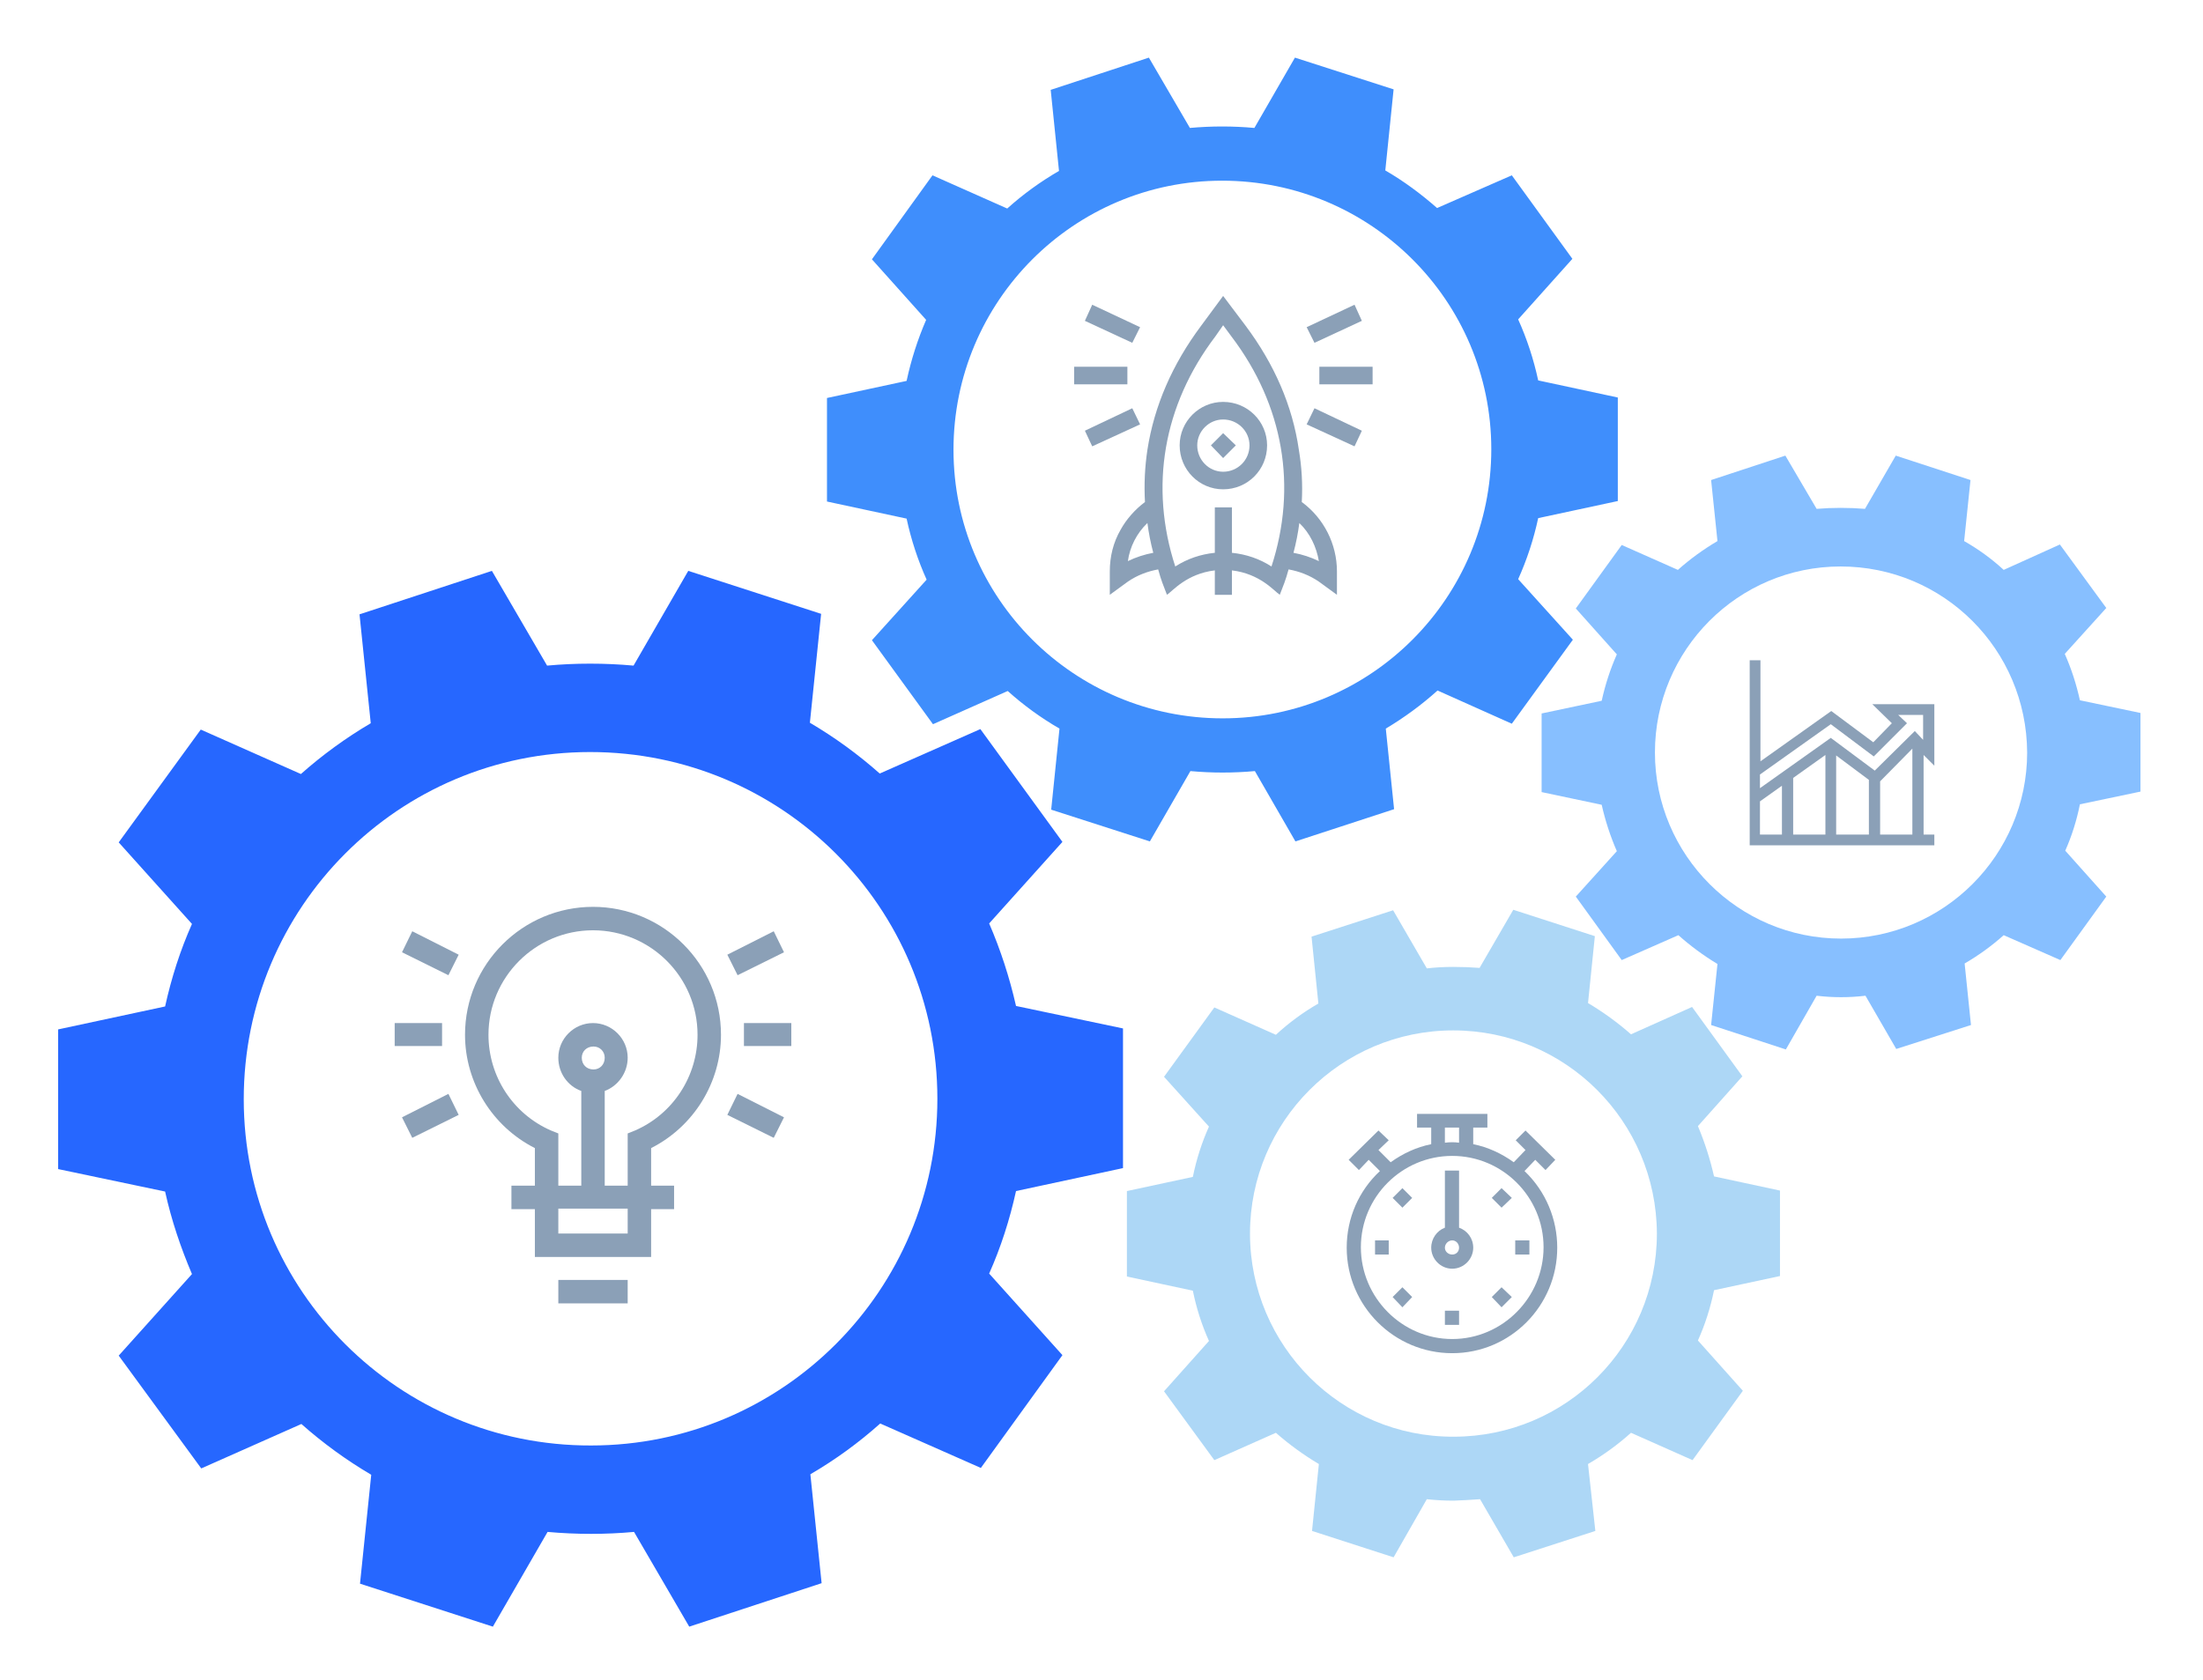 <svg xmlns="http://www.w3.org/2000/svg" viewBox="0 0 451 344" width="451" height="344"><defs><clipPath id="cp1"><path d="m0 0h451v344h-451z"></path></clipPath></defs><style>.a{display:none;fill:#fff}.b{display:none;fill:#3f8efc}.c{display:none;fill:#87bfff}.d{fill:#2667ff}.e{fill:#3f8efc}.f{fill:#add7f6}.g{fill:#87bfff}.h{display:none;fill:#2667ff}.i{display:none;fill:#add7f6}.j{display:none;fill:none}.k{fill:#8ba0b7}.l{fill:none;stroke:#000;stroke-miterlimit:10;stroke-width:.4}</style><g clip-path="url(#cp1)"><path fill-rule="evenodd" class="a" d="m-109-112h750v500h-750z"></path><path class="b" d="m363.1-69h-194.2c-23.7 0-43-19.3-43-43h280.2c0 23.7-19.3 43-43 43z"></path><path class="c" d="m-2.9 388h-106.1v-43h63.1c23.7 0 43 19.3 43 43z"></path><path class="a" d="m181.9-88v-8.7h3.7q1.7 0 2.6 0.7 0.9 0.7 0.9 2.1 0 1.4-0.9 2.1-0.9 0.8-2.6 0.8h-1.4v3zm3.5-7.1h-1.3v2.4h1.3q0.6 0 1-0.3 0.3-0.3 0.3-0.9 0-0.6-0.3-0.9-0.4-0.3-1-0.3zm10 0.4v1.9q-0.2-0.1-0.5-0.2-0.3 0-0.6 0-0.8 0-1.2 0.5-0.4 0.5-0.4 1.5v3h-2.1v-6.6h2.1v1.1q0.4-0.6 0.9-0.9 0.5-0.3 1.2-0.3 0.1 0 0.3 0 0.1 0 0.3 0zm4.2 1.5q-0.7 0-1.1 0.5-0.3 0.5-0.3 1.4 0 1 0.3 1.5 0.4 0.5 1.1 0.5 0.7 0 1-0.5 0.4-0.5 0.4-1.5 0-0.9-0.4-1.4-0.3-0.5-1-0.5zm0-1.5q1.7 0 2.6 0.9 1 0.9 1 2.5 0 1.6-1 2.6-0.9 0.9-2.6 0.9-1.7 0-2.7-0.9-0.9-1-0.9-2.6 0-1.6 0.9-2.5 1-0.9 2.7-0.9zm10.4 0.3v1.8q-0.4-0.3-0.8-0.5-0.5-0.1-0.9-0.1-0.9 0-1.4 0.5-0.5 0.5-0.5 1.4 0 0.9 0.5 1.5 0.5 0.5 1.4 0.5 0.5 0 0.9-0.2 0.4-0.1 0.8-0.4v1.7q-0.5 0.2-1 0.3-0.5 0.1-1 0.1-1.8 0-2.8-0.9-1-1-1-2.6 0-1.6 1-2.5 1-0.9 2.8-0.9 0.5 0 1 0.1 0.5 0.1 1 0.2zm8.4 3.1v0.6h-4.9q0.1 0.7 0.5 1.1 0.5 0.4 1.3 0.4 0.7 0 1.3-0.2 0.7-0.2 1.5-0.6v1.6q-0.8 0.3-1.5 0.4-0.8 0.2-1.5 0.2-1.8 0-2.8-0.9-1-0.9-1-2.6 0-1.6 1-2.5 1-0.9 2.7-0.9 1.5 0 2.5 0.9 0.9 0.9 0.9 2.5zm-4.9-0.7h2.7q0-0.6-0.3-1-0.4-0.3-0.9-0.3-0.6 0-1 0.3-0.4 0.4-0.5 1zm11.6-2.4v1.6q-0.7-0.2-1.3-0.4-0.6-0.1-1.2-0.1-0.6 0-0.9 0.1-0.3 0.2-0.3 0.5 0 0.2 0.3 0.4 0.2 0.1 0.7 0.2h0.4q1.6 0.2 2.2 0.7 0.5 0.5 0.5 1.5 0 1-0.7 1.5-0.8 0.6-2.3 0.6-0.7 0-1.4-0.1-0.7-0.1-1.4-0.3v-1.6q0.6 0.3 1.3 0.4 0.6 0.2 1.3 0.2 0.6 0 0.9-0.2 0.3-0.2 0.3-0.5 0-0.3-0.2-0.4-0.2-0.2-0.8-0.2l-0.4-0.1q-1.4-0.2-2-0.6-0.5-0.5-0.5-1.5 0-1 0.7-1.5 0.7-0.5 2.2-0.5 0.6 0 1.2 0.1 0.7 0.1 1.4 0.2zm7.1 0v1.6q-0.6-0.2-1.3-0.4-0.6-0.1-1.1-0.1-0.6 0-0.9 0.1-0.3 0.2-0.3 0.5 0 0.2 0.2 0.4 0.2 0.1 0.8 0.2h0.4q1.6 0.2 2.1 0.7 0.6 0.5 0.6 1.5 0 1-0.8 1.5-0.8 0.6-2.3 0.6-0.7 0-1.3-0.1-0.7-0.1-1.5-0.3v-1.6q0.7 0.3 1.3 0.4 0.7 0.2 1.4 0.2 0.6 0 0.9-0.2 0.3-0.2 0.3-0.5 0-0.3-0.2-0.4-0.2-0.2-0.9-0.2l-0.3-0.1q-1.4-0.2-2-0.6-0.6-0.5-0.6-1.5 0-1 0.7-1.5 0.8-0.5 2.2-0.5 0.6 0 1.3 0.1 0.6 0.1 1.3 0.2zm6.3 6.4v-8.7h2.3v8.7zm11-4v4h-2.2v-0.7-2.4q0-0.8 0-1.1 0-0.4-0.1-0.5-0.1-0.2-0.4-0.3-0.2-0.1-0.4-0.1-0.7 0-1.1 0.5-0.3 0.5-0.3 1.4v3.2h-2.1v-6.6h2.1v1q0.4-0.6 1-0.8 0.5-0.3 1.1-0.3 1.2 0 1.8 0.7 0.6 0.7 0.6 2zm4.6-5.1h1.6v1.4h-1.1q-0.5 0-0.7 0.1-0.1 0.2-0.1 0.6v0.4h1.8v1.5h-1.8v5.1h-2.1v-5.1h-1.1v-1.5h1.1v-0.4q0-1.1 0.6-1.6 0.6-0.5 1.8-0.5zm5.6 3.9q-0.7 0-1 0.5-0.4 0.5-0.4 1.4 0 1 0.4 1.5 0.3 0.5 1 0.5 0.7 0 1.1-0.5 0.4-0.5 0.4-1.5 0-0.9-0.4-1.4-0.4-0.5-1.1-0.5zm0-1.5q1.7 0 2.7 0.9 0.9 0.9 0.9 2.5 0 1.6-0.9 2.6-1 0.9-2.7 0.9-1.7 0-2.6-0.9-1-1-1-2.6 0-1.6 1-2.5 0.9-0.9 2.6-0.9zm9.6 6v-0.4q-0.4 0.6-0.9 0.8-0.5 0.3-1.2 0.3-1.2 0-2-0.9-0.8-1-0.8-2.5 0-1.4 0.8-2.4 0.8-0.9 2-0.9 0.7 0 1.2 0.3 0.5 0.2 0.9 0.8v-1h2.1v5.9q0 1.6-1 2.5-1 0.8-2.9 0.8-0.6 0-1.1-0.1-0.6-0.1-1.2-0.3v-1.6q0.5 0.3 1.1 0.4 0.5 0.2 1 0.2 1.1 0 1.5-0.5 0.5-0.4 0.5-1.4zm-1.4-4.5q-0.6 0-1 0.5-0.3 0.5-0.3 1.3 0 0.9 0.3 1.4 0.4 0.5 1 0.5 0.7 0 1.1-0.5 0.3-0.5 0.3-1.4 0-0.8-0.3-1.3-0.4-0.5-1.1-0.5zm10.4-1.5v1.9q-0.2-0.1-0.5-0.2-0.3 0-0.6 0-0.8 0-1.2 0.5-0.4 0.5-0.4 1.5v3h-2.1v-6.6h2.1v1.1q0.4-0.6 0.9-0.9 0.5-0.3 1.2-0.3 0.1 0 0.3 0 0.1 0 0.3 0zm5.1 3.7h-1.1q-0.6 0-1 0.3-0.3 0.2-0.3 0.6 0 0.4 0.3 0.7 0.2 0.2 0.7 0.2 0.6 0 1-0.4 0.4-0.5 0.4-1.1zm2.1-0.8v3.7h-2.1v-0.9q-0.4 0.6-0.9 0.8-0.6 0.3-1.3 0.3-1 0-1.7-0.6-0.6-0.6-0.6-1.5 0-1.2 0.8-1.7 0.8-0.6 2.5-0.6h1.2v-0.1q0-0.5-0.4-0.8-0.4-0.2-1.2-0.2-0.7 0-1.3 0.1-0.5 0.2-1 0.5v-1.6q0.6-0.2 1.3-0.3 0.7-0.1 1.4-0.1 1.7 0 2.5 0.7 0.8 0.7 0.8 2.3zm4.1 2.8v3.4h-2.1v-9h2.1v0.9q0.4-0.5 0.9-0.8 0.6-0.3 1.2-0.3 1.3 0 2 1 0.8 0.9 0.8 2.5 0 1.5-0.8 2.4-0.7 1-2 1-0.6 0-1.2-0.3-0.5-0.2-0.9-0.8zm1.4-4.3q-0.7 0-1.1 0.5-0.3 0.5-0.3 1.5 0 0.9 0.3 1.4 0.4 0.5 1.1 0.5 0.6 0 1-0.5 0.3-0.5 0.3-1.4 0-1-0.3-1.5-0.4-0.5-1-0.5zm11.7 1.2v4h-2.2v-0.6-2.4q0-0.9 0-1.2 0-0.3-0.1-0.5-0.1-0.2-0.4-0.3-0.2-0.1-0.4-0.1-0.7 0-1.1 0.5-0.3 0.5-0.3 1.4v3.2h-2.1v-9.1h2.1v3.5q0.4-0.5 1-0.8 0.5-0.3 1.1-0.3 1.2 0 1.8 0.7 0.6 0.7 0.6 2zm1.9 4v-6.5h2.1v6.5zm0-7.4v-1.7h2.1v1.7zm9.4 1.1v1.7q-0.4-0.3-0.8-0.4-0.5-0.2-0.9-0.2-0.9 0-1.4 0.5-0.5 0.5-0.5 1.5 0 0.9 0.5 1.4 0.5 0.5 1.4 0.5 0.5 0 0.9-0.1 0.4-0.2 0.8-0.5v1.7q-0.5 0.2-1 0.3-0.5 0.1-1 0.1-1.8 0-2.8-0.9-1-0.9-1-2.5 0-1.7 1-2.6 1-0.9 2.8-0.9 0.5 0 1 0.1 0.5 0.1 1 0.3z"></path><path class="d" d="m120.8 135.9q-4.4 0-8.8 0.4l-11.3-19.4-27.1 8.9 2.3 22.3c-5.1 3-9.9 6.5-14.3 10.4l-20.5-9.1-16.8 23.1 15 16.7c-2.4 5.4-4.2 11-5.5 16.9l-21.9 4.7v28.6l21.9 4.6c1.3 5.9 3.2 11.5 5.5 16.9l-15 16.7 16.9 23.1 20.5-9.1c4.4 3.9 9.2 7.4 14.3 10.4l-2.3 22.3 27.2 8.8 11.2-19.4q4.4 0.4 8.9 0.4 4.5 0 8.8-0.4l11.3 19.4 27.1-8.9-2.3-22.3q7.7-4.5 14.3-10.4l20.6 9.1 16.7-23.1-15-16.7c2.4-5.4 4.2-11 5.5-16.9l21.9-4.7v-28.6l-21.9-4.6q-2-8.8-5.5-16.9l15-16.7-16.8-23.1-20.6 9.1c-4.4-3.9-9.2-7.4-14.3-10.4l2.3-22.3-27.2-8.8-11.2 19.4q-4.4-0.4-8.9-0.4zm71.1 89.1c0 39.2-31.7 71-70.9 71-39.3 0.1-71.1-31.7-71.1-70.9 0-39.3 31.7-71.1 70.9-71.1 39.3 0 71.1 31.7 71.1 71z"></path><path class="e" d="m250.2 25.9q-3.3 0-6.6 0.3l-8.4-14.4-20.1 6.6 1.7 16.6q-5.7 3.3-10.6 7.7l-15.3-6.8-12.4 17.2 11.1 12.4q-2.6 6-4 12.5l-16.3 3.5v21.2l16.3 3.5q1.4 6.5 4.1 12.5l-11.2 12.4 12.5 17.2 15.3-6.8q4.9 4.4 10.6 7.7l-1.7 16.6 20.2 6.5 8.3-14.4q3.3 0.3 6.6 0.3 3.3 0 6.6-0.3l8.3 14.4 20.2-6.6-1.7-16.5q5.7-3.4 10.6-7.8l15.2 6.8 12.5-17.2-11.2-12.4q2.7-6 4.1-12.5l16.3-3.5v-21.2l-16.3-3.5q-1.4-6.5-4.1-12.5l11.1-12.4-12.4-17.1-15.3 6.7c-3.3-2.9-6.8-5.5-10.6-7.7l1.7-16.6-20.2-6.5-8.3 14.4q-3.3-0.3-6.6-0.3zm55.1 66.1c0 30.4-24.6 55.1-55 55.1-30.4 0-55.1-24.6-55.1-55 0-30.4 24.6-55.1 55-55.1 30.4 0 55.1 24.6 55.1 55z"></path><path class="f" d="m297.5 198q-2.8 0-5.4 0.3l-6.9-11.9-16.7 5.4 1.4 13.7q-4.7 2.7-8.7 6.4l-12.6-5.6-10.3 14.2 9.2 10.2q-2.2 4.9-3.3 10.3l-13.5 2.9v17.5l13.5 2.9q1.1 5.4 3.3 10.3l-9.2 10.3 10.3 14.1 12.6-5.6q4.1 3.6 8.8 6.4l-1.4 13.7 16.7 5.4 6.8-11.9q2.7 0.3 5.5 0.3 2.7-0.1 5.4-0.3l6.9 11.9 16.7-5.4-1.5-13.7q4.8-2.8 8.8-6.4l12.6 5.6 10.3-14.2-9.2-10.3q2.2-4.9 3.3-10.3l13.5-2.9v-17.5l-13.5-2.9q-1.2-5.3-3.3-10.3l9.1-10.2-10.3-14.2-12.5 5.6q-4.1-3.6-8.8-6.4l1.4-13.7-16.7-5.4-6.9 11.9q-2.6-0.2-5.4-0.2zm41.7 54.6c0 23-18.6 41.6-41.6 41.6-23 0.1-41.7-18.6-41.7-41.6 0-22.9 18.6-41.6 41.6-41.6 23 0 41.6 18.6 41.7 41.6z"></path><path class="g" d="m376.8 104q-2.5 0-4.9 0.2l-6.4-10.9-15.2 5 1.3 12.5q-4.4 2.6-8.1 5.9l-11.5-5.1-9.4 13 8.4 9.4q-2 4.5-3.1 9.5l-12.3 2.6v16.1l12.3 2.6q1.1 4.9 3.1 9.5l-8.4 9.3 9.4 13 11.6-5.1q3.7 3.3 8 5.9l-1.3 12.5 15.3 5 6.3-11q2.5 0.3 5 0.3 2.5 0 5-0.3l6.3 10.9 15.3-4.9-1.3-12.6q4.3-2.5 8-5.8l11.6 5.1 9.4-13-8.4-9.4q2-4.5 3-9.5l12.4-2.6v-16.1l-12.4-2.6q-1.1-5-3.1-9.5l8.5-9.4-9.5-13-11.5 5.2q-3.7-3.4-8.1-5.9l1.3-12.5-15.3-5-6.3 10.9q-2.4-0.2-5-0.2zm38.2 50.1c0 21-17.1 38.1-38.1 38.1-21 0-38.1-17.1-38.1-38.1 0-21 17-38.1 38-38.1 21.1 0 38.1 17 38.2 38.1z"></path><path class="h" d="m17 106.2q0-6.3-1.2-8.9-1.1-2.5-3.9-2.5-2.8 0-4 2.5-1.2 2.6-1.2 8.9 0 6.4 1.2 9 1.2 2.6 4 2.6 2.7 0 3.9-2.6 1.2-2.6 1.2-9zm8.7 0.1q0 8.3-3.6 12.8-3.6 4.6-10.2 4.6-6.7 0-10.2-4.6-3.6-4.5-3.6-12.8 0-8.4 3.6-12.9 3.5-4.5 10.2-4.5 6.6 0 10.2 4.5 3.6 4.5 3.6 12.9zm7.6 16.7v-6h7.6v-21.6l-7.8 1.6v-5.9l7.7-1.6h8.3v27.5h7.6v6z"></path><path class="b" d="m176-7.8q0-6.3-1.2-8.9-1.1-2.5-3.9-2.5-2.8 0-4 2.5-1.2 2.6-1.2 8.9 0 6.4 1.2 9 1.2 2.6 4 2.6 2.7 0 3.9-2.6 1.2-2.6 1.2-9zm8.7 0.1q0 8.3-3.6 12.8-3.6 4.6-10.2 4.6-6.7 0-10.2-4.6-3.6-4.5-3.6-12.8 0-8.4 3.6-12.9 3.5-4.5 10.2-4.5 6.6 0 10.2 4.5 3.6 4.5 3.6 12.9zm22.6 4.1l-7.2 6.2h14.8v6.4h-24.4v-6.4l12.2-10.8q1.7-1.4 2.5-2.9 0.8-1.4 0.8-2.9 0-2.4-1.6-3.8-1.6-1.4-4.2-1.4-2.1 0-4.5 0.8-2.4 0.9-5.1 2.6v-7.4q2.9-0.9 5.8-1.4 2.8-0.5 5.6-0.5 6 0 9.3 2.6 3.3 2.7 3.3 7.4 0 2.7-1.4 5.1-1.4 2.4-5.9 6.4z"></path><path class="c" d="m470.2 57.2q0-6.3-1.2-8.9-1.1-2.5-3.9-2.5-2.8 0-4 2.5-1.2 2.6-1.2 8.9 0 6.4 1.2 9 1.2 2.6 4 2.6 2.7 0 3.9-2.6 1.2-2.6 1.2-9zm8.7 0.1q0 8.3-3.6 12.8-3.6 4.6-10.2 4.6-6.6 0-10.2-4.6-3.6-4.5-3.6-12.8 0-8.4 3.6-12.9 3.6-4.5 10.2-4.5 6.6 0 10.2 4.5 3.6 4.5 3.6 12.9zm23.6-1.4q3.4 0.9 5.1 3.1 1.8 2.1 1.8 5.5 0 5-3.8 7.6-3.8 2.6-11.1 2.6-2.6 0-5.2-0.5-2.6-0.4-5.2-1.2v-6.7q2.5 1.2 4.9 1.9 2.4 0.6 4.7 0.6 3.4 0 5.2-1.2 1.9-1.2 1.9-3.4 0-2.3-1.9-3.5-1.9-1.2-5.5-1.2h-3.5v-5.6h3.6q3.3 0 4.9-1 1.6-1 1.6-3.1 0-1.9-1.6-3-1.5-1-4.3-1-2.1 0-4.3 0.4-2.1 0.5-4.2 1.4v-6.3q2.5-0.7 5.1-1.1 2.5-0.3 4.9-0.3 6.5 0 9.8 2.1 3.2 2.1 3.2 6.5 0 2.9-1.5 4.8-1.6 1.9-4.6 2.6z"></path><path class="i" d="m392 281.2q0-6.3-1.2-8.9-1.1-2.5-3.9-2.5-2.8 0-4 2.5-1.2 2.6-1.2 8.9 0 6.4 1.2 9 1.2 2.6 4 2.6 2.7 0 3.9-2.6 1.2-2.6 1.2-9zm8.7 0.1q0 8.3-3.6 12.8-3.6 4.6-10.2 4.6-6.7 0-10.2-4.6-3.6-4.5-3.6-12.8 0-8.4 3.6-12.9 3.5-4.5 10.2-4.5 6.6 0 10.2 4.5 3.6 4.5 3.6 12.9zm19.1 4.3v-14l-9.5 14zm-14.8-1.1l13.4-20h9.6v21.1h4.8v6.3h-4.8v6.1h-8.2v-6.1h-14.8z"></path><path class="h" d="m236.1-20.3v1.8q-0.6 0.3-1.3 0.5-0.7 0.2-1.4 0.2-2.2 0-3.4-1.2-1.3-1.3-1.3-3.4 0-2.1 1.3-3.3 1.2-1.2 3.4-1.2 0.7 0 1.4 0.2 0.7 0.1 1.3 0.4v1.9q-0.6-0.5-1.2-0.7-0.6-0.2-1.3-0.2-1.2 0-1.9 0.8-0.7 0.8-0.7 2.1 0 1.4 0.7 2.2 0.7 0.7 1.9 0.7 0.7 0 1.3-0.2 0.6-0.2 1.2-0.6zm6.7-4.4v1.9q-0.3-0.1-0.6-0.2-0.3 0-0.5 0-0.8 0-1.3 0.5-0.4 0.5-0.4 1.5v3h-2.1v-6.6h2.1v1.1q0.4-0.6 0.9-0.9 0.5-0.3 1.3-0.3 0.1 0 0.2 0 0.1 0 0.4 0zm7.6 3.4v0.6h-4.9q0 0.7 0.5 1.1 0.4 0.4 1.3 0.4 0.6 0 1.3-0.2 0.7-0.2 1.4-0.6v1.6q-0.7 0.3-1.4 0.4-0.8 0.2-1.5 0.2-1.8 0-2.8-0.9-1-0.9-1-2.6 0-1.6 1-2.5 1-0.9 2.7-0.9 1.5 0 2.4 0.9 1 0.9 1 2.5zm-4.9-0.7h2.7q0-0.6-0.3-1-0.4-0.3-1-0.3-0.6 0-0.9 0.3-0.4 0.4-0.5 1zm10.5 1h-1.1q-0.7 0-1 0.3-0.3 0.2-0.3 0.6 0 0.4 0.2 0.7 0.3 0.2 0.8 0.2 0.6 0 1-0.4 0.4-0.5 0.4-1.1zm2.1-0.8v3.7h-2.1v-0.9q-0.4 0.6-1 0.8-0.5 0.3-1.3 0.3-1 0-1.6-0.6-0.6-0.6-0.6-1.5 0-1.2 0.7-1.7 0.8-0.6 2.5-0.6h1.3v-0.1q0-0.5-0.4-0.8-0.4-0.2-1.2-0.2-0.7 0-1.3 0.1-0.6 0.2-1.1 0.5v-1.6q0.7-0.2 1.4-0.3 0.7-0.1 1.3-0.1 1.8 0 2.6 0.7 0.8 0.7 0.8 2.3zm2.1-4.7h2.1v1.9h2.2v1.5h-2.2v2.8q0 0.4 0.2 0.6 0.2 0.1 0.7 0.1h1.1v1.5h-1.8q-1.2 0-1.7-0.5-0.6-0.5-0.6-1.7v-2.8h-1v-1.5h1zm12.1 5.1v0.6h-4.9q0.1 0.7 0.6 1.1 0.4 0.4 1.2 0.4 0.7 0 1.4-0.2 0.7-0.2 1.4-0.6v1.6q-0.7 0.3-1.5 0.4-0.7 0.2-1.5 0.2-1.7 0-2.7-0.9-1-0.9-1-2.6 0-1.6 1-2.5 0.9-0.9 2.6-0.9 1.6 0 2.5 0.9 0.9 0.9 0.9 2.5zm-4.8-0.7h2.7q0-0.6-0.4-1-0.3-0.3-0.9-0.3-0.6 0-1 0.3-0.4 0.4-0.4 1zm6.6 4v-2.3h2.1v2.3z"></path><path fill-rule="evenodd" class="j" d="m229.9-11.4h89.1v18.7h-89.1z"></path><g style="display:none"><path d="m230.4-7v-4.4h0.6v3.9h2.2v0.5zm4.4-2.9q-0.4 0-0.6 0.3-0.3 0.4-0.3 1 0 0.6 0.3 0.9 0.2 0.3 0.6 0.3 0.5 0 0.7-0.3 0.3-0.4 0.3-0.9 0-0.6-0.3-1-0.2-0.3-0.7-0.3zm0-0.5q0.7 0 1.2 0.5 0.4 0.5 0.4 1.3 0 0.8-0.4 1.2-0.5 0.5-1.2 0.5-0.7 0-1.1-0.5-0.4-0.4-0.4-1.2 0-0.8 0.4-1.3 0.4-0.5 1.1-0.5zm4.3 0.1v0.5q0 0-0.2-0.1-0.1 0-0.2 0-0.4 0-0.7 0.3-0.2 0.3-0.2 0.9v1.7h-0.6v-3.3h0.6v0.5q0.1-0.3 0.4-0.4 0.3-0.2 0.7-0.2 0 0 0.1 0 0.1 0.1 0.1 0.1zm3.3 1.5v0.3h-2.5q0 0.5 0.3 0.8 0.3 0.3 0.9 0.3 0.3 0 0.6 0 0.3-0.1 0.6-0.3v0.5q-0.3 0.2-0.6 0.2-0.3 0.1-0.7 0.1-0.7 0-1.2-0.5-0.5-0.4-0.5-1.2 0-0.8 0.5-1.3 0.4-0.5 1.2-0.5 0.6 0 1 0.5 0.4 0.4 0.4 1.1zm-2.5-0.1h1.9q0-0.5-0.2-0.7-0.2-0.3-0.6-0.3-0.5 0-0.8 0.3-0.2 0.2-0.3 0.7zm5.9-0.8q0.2-0.3 0.5-0.5 0.3-0.2 0.7-0.2 0.5 0 0.8 0.4 0.2 0.4 0.2 1v2h-0.5v-2q0-0.4-0.2-0.7-0.1-0.2-0.5-0.2-0.4 0-0.6 0.3-0.3 0.3-0.3 0.7v1.9h-0.5v-2q0-0.4-0.2-0.7-0.2-0.2-0.5-0.2-0.4 0-0.7 0.3-0.2 0.3-0.2 0.7v1.9h-0.5v-3.3h0.5v0.5q0.2-0.3 0.4-0.4 0.3-0.2 0.6-0.2 0.4 0 0.7 0.2 0.2 0.2 0.3 0.5zm5.2 2.7v-3.3h0.6v3.3zm0-3.9v-0.7h0.5v0.7zm2.2 3.4v1.7h-0.6v-4.5h0.6v0.5q0.2-0.3 0.4-0.4 0.3-0.2 0.6-0.2 0.6 0 1 0.5 0.4 0.5 0.4 1.3 0 0.7-0.4 1.2-0.4 0.5-1 0.5-0.3 0-0.6-0.2-0.2-0.1-0.4-0.4zm1.8-1.1q0-0.6-0.2-1-0.3-0.3-0.7-0.3-0.4 0-0.7 0.3-0.2 0.4-0.2 1 0 0.6 0.2 0.9 0.3 0.3 0.7 0.3 0.4 0 0.7-0.3 0.2-0.3 0.2-0.9zm3.6-1.6v0.5q-0.3-0.1-0.5-0.2-0.3 0-0.5 0-0.4 0-0.6 0.1-0.2 0.1-0.2 0.4 0 0.2 0.1 0.3 0.2 0.1 0.6 0.2h0.2q0.6 0.1 0.8 0.4 0.2 0.2 0.2 0.6 0 0.5-0.3 0.7-0.4 0.3-1 0.3-0.3 0-0.6-0.1-0.2 0-0.6-0.1v-0.6q0.3 0.2 0.6 0.3 0.3 0 0.6 0 0.4 0 0.6-0.1 0.2-0.1 0.2-0.4 0-0.2-0.2-0.3-0.1-0.1-0.6-0.2l-0.2-0.1q-0.5-0.1-0.7-0.3-0.2-0.2-0.2-0.6 0-0.5 0.3-0.7 0.3-0.3 0.9-0.3 0.3 0 0.6 0.1 0.2 0 0.5 0.1zm0.9 1.9v-2h0.6v2q0 0.5 0.2 0.7 0.2 0.2 0.5 0.2 0.5 0 0.7-0.3 0.3-0.2 0.3-0.7v-1.9h0.5v3.3h-0.5v-0.5q-0.2 0.3-0.5 0.4-0.3 0.2-0.6 0.2-0.6 0-0.9-0.4-0.3-0.3-0.3-1zm1.4-2.1zm5.1 0.7q0.2-0.3 0.4-0.5 0.3-0.2 0.7-0.2 0.5 0 0.8 0.4 0.3 0.4 0.3 1v2h-0.6v-2q0-0.4-0.1-0.7-0.2-0.2-0.5-0.2-0.5 0-0.7 0.3-0.2 0.3-0.2 0.7v1.9h-0.6v-2q0-0.4-0.2-0.7-0.1-0.2-0.5-0.2-0.4 0-0.6 0.3-0.3 0.3-0.3 0.7v1.9h-0.5v-3.3h0.5v0.5q0.2-0.3 0.5-0.4 0.2-0.2 0.6-0.2 0.3 0 0.6 0.2 0.2 0.2 0.4 0.5zm7.3-0.1v-1.8h0.6v4.6h-0.6v-0.5q-0.2 0.3-0.4 0.4-0.3 0.2-0.6 0.2-0.6 0-1-0.5-0.4-0.5-0.4-1.2 0-0.8 0.4-1.3 0.4-0.5 1-0.5 0.3 0 0.6 0.2 0.2 0.1 0.4 0.4zm-1.8 1.2q0 0.6 0.2 0.9 0.3 0.3 0.7 0.3 0.4 0 0.7-0.3 0.2-0.3 0.2-0.9 0-0.6-0.2-1-0.3-0.3-0.7-0.3-0.4 0-0.7 0.3-0.2 0.4-0.2 1zm4.7-1.3q-0.4 0-0.6 0.3-0.3 0.4-0.3 1 0 0.6 0.3 0.9 0.2 0.3 0.6 0.3 0.5 0 0.7-0.3 0.3-0.4 0.3-0.9 0-0.6-0.3-1-0.2-0.3-0.7-0.3zm0-0.5q0.7 0 1.1 0.5 0.4 0.5 0.4 1.3 0 0.8-0.4 1.2-0.4 0.5-1.1 0.5-0.7 0-1.1-0.5-0.4-0.4-0.4-1.2 0-0.8 0.4-1.3 0.4-0.5 1.1-0.5zm2.4 3.4v-4.6h0.6v4.6zm2.9-2.9q-0.4 0-0.7 0.3-0.2 0.4-0.2 1 0 0.6 0.2 0.9 0.3 0.3 0.7 0.3 0.4 0 0.7-0.3 0.3-0.4 0.3-0.9 0-0.6-0.3-1-0.3-0.3-0.7-0.3zm0-0.5q0.7 0 1.1 0.5 0.4 0.5 0.4 1.3 0 0.8-0.4 1.2-0.4 0.5-1.1 0.5-0.7 0-1.1-0.5-0.4-0.4-0.4-1.2 0-0.8 0.4-1.3 0.4-0.5 1.1-0.5zm4.3 0.1v0.5q-0.1 0-0.2-0.1-0.1 0-0.2 0-0.5 0-0.7 0.3-0.3 0.3-0.3 0.9v1.7h-0.5v-3.3h0.5v0.5q0.2-0.3 0.5-0.4 0.3-0.2 0.6-0.2 0.1 0 0.2 0 0 0.1 0.1 0.1zm4.6 0.1v0.5q-0.2-0.1-0.5-0.2-0.2 0-0.5 0-0.4 0-0.6 0.1-0.2 0.1-0.2 0.4 0 0.2 0.1 0.3 0.2 0.1 0.6 0.2h0.2q0.6 0.1 0.8 0.4 0.3 0.2 0.3 0.6 0 0.5-0.4 0.7-0.4 0.3-1 0.3-0.3 0-0.6-0.1-0.2 0-0.6-0.1v-0.6q0.3 0.2 0.6 0.3 0.3 0 0.6 0 0.4 0 0.6-0.1 0.2-0.1 0.2-0.4 0-0.2-0.1-0.3-0.2-0.1-0.7-0.2l-0.2-0.1q-0.5-0.1-0.7-0.3-0.2-0.2-0.2-0.6 0-0.5 0.3-0.7 0.3-0.3 0.9-0.3 0.3 0 0.6 0.1 0.3 0 0.5 0.1zm1 3.2v-3.3h0.6v3.3zm0-3.9v-0.7h0.5v0.7zm1.7-0.3h0.5v0.9h1.1v0.4h-1.1v1.8q0 0.4 0.1 0.5 0.1 0.1 0.5 0.1h0.5v0.5h-0.5q-0.7 0-0.9-0.2-0.2-0.3-0.2-0.9v-1.8h-0.4v-0.4h0.4z"></path><path d="m232.4 0.4h-0.5q-0.6 0-0.9 0.1-0.2 0.1-0.2 0.5 0 0.3 0.1 0.5 0.2 0.1 0.6 0.1 0.4 0 0.7-0.3 0.2-0.3 0.2-0.8zm0.6-0.3v1.9h-0.6v-0.5q-0.1 0.3-0.4 0.5-0.3 0.1-0.7 0.1-0.5 0-0.8-0.3-0.3-0.3-0.3-0.7 0-0.6 0.4-0.9 0.4-0.3 1.1-0.3h0.7q0-0.4-0.2-0.6-0.2-0.2-0.7-0.2-0.3 0-0.5 0.1-0.3 0.1-0.5 0.2v-0.5q0.2-0.1 0.5-0.2 0.3 0 0.6 0 0.7 0 1 0.3 0.4 0.4 0.4 1.1zm3.6-0.7q0.2-0.4 0.5-0.6 0.3-0.1 0.7-0.1 0.5 0 0.8 0.3 0.3 0.4 0.3 1v2h-0.6v-1.9q0-0.5-0.1-0.7-0.2-0.3-0.6-0.3-0.4 0-0.6 0.3-0.3 0.3-0.3 0.8v1.8h-0.5v-1.9q0-0.5-0.2-0.7-0.1-0.3-0.5-0.3-0.4 0-0.6 0.3-0.3 0.3-0.3 0.8v1.8h-0.5v-3.3h0.5v0.5q0.2-0.3 0.5-0.4 0.2-0.1 0.6-0.1 0.3 0 0.6 0.1 0.2 0.2 0.3 0.6zm6.1 0.8v0.3h-2.4q0 0.6 0.3 0.9 0.3 0.2 0.8 0.2 0.3 0 0.6 0 0.3-0.1 0.6-0.3v0.6q-0.3 0.1-0.6 0.1-0.3 0.1-0.6 0.1-0.8 0-1.2-0.5-0.5-0.4-0.5-1.2 0-0.8 0.4-1.3 0.5-0.4 1.2-0.4 0.7 0 1.1 0.4 0.3 0.4 0.3 1.1zm-2.4-0.1h1.9q0-0.5-0.2-0.7-0.3-0.3-0.7-0.3-0.4 0-0.7 0.3-0.3 0.2-0.3 0.7zm3.3-2.3h0.6v0.9h1.1v0.5h-1.1v1.7q0 0.4 0.1 0.6 0.1 0.1 0.4 0.1h0.6v0.4h-0.6q-0.6 0-0.8-0.2-0.3-0.2-0.3-0.9v-1.7h-0.4v-0.5h0.4zm2.5 4v-0.5h0.6v0.5l-0.4 0.9h-0.4zm6-2.9v0.5q-0.2-0.1-0.4-0.1-0.3-0.1-0.5-0.1-0.5 0-0.8 0.3-0.3 0.4-0.3 1 0 0.6 0.3 0.9 0.3 0.3 0.8 0.3 0.2 0 0.5 0 0.2-0.1 0.4-0.2v0.5q-0.2 0.1-0.5 0.1-0.2 0.1-0.5 0.1-0.7 0-1.1-0.5-0.5-0.5-0.5-1.2 0-0.9 0.5-1.3 0.4-0.5 1.2-0.5 0.2 0 0.5 0.1 0.2 0 0.4 0.1zm2.2 0.3q-0.4 0-0.7 0.3-0.2 0.4-0.2 1 0 0.5 0.2 0.9 0.3 0.3 0.7 0.3 0.5 0 0.7-0.3 0.3-0.4 0.3-0.9 0-0.6-0.3-1-0.2-0.3-0.7-0.3zm0-0.5q0.7 0 1.1 0.5 0.4 0.4 0.4 1.3 0 0.8-0.4 1.2-0.4 0.5-1.1 0.5-0.7 0-1.1-0.5-0.4-0.4-0.4-1.2 0-0.9 0.4-1.3 0.4-0.5 1.1-0.5zm5.2 1.4v2h-0.6v-2q0-0.4-0.2-0.7-0.1-0.2-0.5-0.2-0.4 0-0.7 0.3-0.3 0.3-0.3 0.7v1.9h-0.5v-3.3h0.5v0.5q0.2-0.3 0.5-0.4 0.3-0.2 0.6-0.2 0.6 0 0.9 0.4 0.3 0.3 0.3 1zm3.1-1.2v0.5q-0.2-0.1-0.5-0.2-0.2 0-0.5 0-0.4 0-0.6 0.1-0.2 0.1-0.2 0.4 0 0.2 0.2 0.3 0.1 0.1 0.6 0.2h0.1q0.6 0.1 0.9 0.4 0.2 0.2 0.2 0.6 0 0.4-0.4 0.7-0.3 0.3-1 0.3-0.2 0-0.5-0.1-0.3 0-0.6-0.1v-0.6q0.3 0.2 0.6 0.2 0.3 0.1 0.6 0.1 0.3 0 0.5-0.1 0.2-0.1 0.2-0.4 0-0.2-0.1-0.3-0.2-0.1-0.7-0.2l-0.1-0.1q-0.5-0.1-0.8-0.3-0.2-0.2-0.2-0.6 0-0.5 0.3-0.7 0.4-0.3 1-0.3 0.3 0 0.5 0.1 0.3 0 0.5 0.1zm3.9 1.4v0.3h-2.5q0 0.5 0.3 0.8 0.3 0.3 0.9 0.3 0.3 0 0.6-0.1 0.2 0 0.5-0.2v0.5q-0.3 0.1-0.6 0.2-0.3 0.1-0.6 0.1-0.8 0-1.2-0.5-0.5-0.4-0.5-1.2 0-0.8 0.5-1.3 0.4-0.5 1.1-0.5 0.7 0 1.1 0.5 0.4 0.4 0.4 1.1zm-2.5-0.1h1.9q0-0.5-0.2-0.8-0.3-0.2-0.7-0.2-0.4 0-0.7 0.2-0.3 0.3-0.3 0.8zm5.7-1.3v0.5q-0.2-0.1-0.5-0.1-0.2-0.1-0.4-0.1-0.5 0-0.8 0.3-0.3 0.4-0.3 1 0 0.6 0.3 0.9 0.3 0.3 0.8 0.3 0.2 0 0.4 0 0.3-0.1 0.5-0.2v0.5q-0.2 0.1-0.5 0.1-0.2 0.1-0.5 0.1-0.7 0-1.2-0.5-0.4-0.5-0.4-1.2 0-0.9 0.5-1.3 0.4-0.5 1.2-0.5 0.2 0 0.4 0.1 0.3 0 0.5 0.1zm0.9-1h0.6v0.9h1.1v0.4h-1.1v1.8q0 0.4 0.1 0.5 0.1 0.1 0.4 0.1h0.6v0.5h-0.6q-0.6 0-0.8-0.2-0.3-0.3-0.3-0.9v-1.8h-0.4v-0.4h0.4zm5.2 2.4v0.3h-2.5q0.1 0.6 0.4 0.9 0.3 0.2 0.8 0.2 0.3 0 0.6 0 0.3-0.1 0.6-0.3v0.6q-0.3 0.1-0.6 0.1-0.3 0.1-0.6 0.1-0.8 0-1.3-0.5-0.4-0.4-0.4-1.2 0-0.8 0.4-1.3 0.4-0.4 1.2-0.4 0.6 0 1 0.4 0.4 0.4 0.4 1.1zm-2.5-0.1h2q0-0.5-0.3-0.7-0.2-0.3-0.6-0.3-0.5 0-0.7 0.3-0.3 0.2-0.4 0.7zm3.4-2.3h0.5v0.9h1.1v0.5h-1.1v1.7q0 0.4 0.1 0.6 0.1 0.1 0.5 0.1h0.5v0.4h-0.5q-0.6 0-0.9-0.2-0.2-0.2-0.2-0.9v-1.7h-0.4v-0.5h0.4zm2.3 3v-2h0.5v1.9q0 0.5 0.2 0.7 0.2 0.3 0.6 0.3 0.4 0 0.6-0.3 0.3-0.3 0.3-0.8v-1.8h0.5v3.3h-0.5v-0.6q-0.2 0.3-0.5 0.5-0.2 0.1-0.6 0.1-0.5 0-0.8-0.3-0.3-0.4-0.3-1zm1.3-2.1zm5.4 1.6v0.2h-2.5q0 0.6 0.3 0.9 0.3 0.3 0.8 0.3 0.4 0 0.6-0.1 0.3-0.1 0.6-0.2v0.5q-0.3 0.1-0.6 0.2-0.3 0-0.6 0-0.8 0-1.2-0.4-0.5-0.5-0.5-1.3 0-0.8 0.4-1.2 0.5-0.5 1.2-0.5 0.7 0 1.1 0.4 0.4 0.4 0.4 1.2zm-2.5-0.2h1.9q0-0.4-0.2-0.7-0.3-0.3-0.7-0.3-0.4 0-0.7 0.3-0.3 0.3-0.3 0.7zm5.2-1.4v0.6q-0.1-0.1-0.2-0.1-0.1 0-0.2 0-0.5 0-0.7 0.3-0.2 0.3-0.2 0.8v1.8h-0.6v-3.3h0.6v0.5q0.1-0.3 0.4-0.5 0.3-0.1 0.7-0.1 0 0 0.1 0 0.1 0 0.1 0z"></path></g><path class="h" d="m55.1 80v-1.7h8.1v1.7h-2.9v7h-2.3v-7zm15.8 3v4h-2.1v-0.7-2.3q0-0.9-0.1-1.2 0-0.4-0.1-0.5-0.1-0.2-0.3-0.3-0.3-0.1-0.5-0.1-0.7 0-1.1 0.5-0.3 0.5-0.3 1.4v3.2h-2.1v-9.1h2.1v3.5q0.4-0.6 1-0.8 0.5-0.3 1.2-0.3 1.1 0 1.7 0.7 0.6 0.7 0.6 2zm1.9 4v-6.6h2.1v6.6zm0-7.4v-1.7h2.1v1.7zm10.7 3.4v4h-2.1v-0.7-2.4q0-0.8 0-1.1-0.1-0.4-0.2-0.5-0.1-0.2-0.3-0.3-0.2-0.1-0.5-0.1-0.6 0-1 0.5-0.4 0.5-0.4 1.4v3.2h-2.1v-6.6h2.1v1q0.5-0.6 1-0.8 0.6-0.3 1.2-0.3 1.1 0 1.7 0.7 0.6 0.7 0.6 2zm2 4v-9.1h2.1v4.9l2.4-2.4h2.4l-3.2 3 3.5 3.6h-2.6l-2.5-2.7v2.7zm8.2 0v-2.3h2.1v2.3z"></path><path fill-rule="evenodd" class="j" d="m56.8 93.6h89.2v18.7h-89.2z"></path><g style="display:none"><path d="m57.4 98v-4.4h0.6v3.9h2.2v0.5zm4.4-2.9q-0.4 0-0.6 0.3-0.3 0.4-0.3 1 0 0.6 0.3 0.9 0.2 0.3 0.6 0.3 0.5 0 0.7-0.3 0.3-0.4 0.3-0.9 0-0.6-0.3-1-0.2-0.3-0.7-0.3zm0-0.5q0.7 0 1.2 0.5 0.4 0.5 0.4 1.3 0 0.8-0.4 1.2-0.5 0.5-1.2 0.5-0.7 0-1.1-0.5-0.4-0.4-0.4-1.2 0-0.8 0.4-1.3 0.4-0.5 1.1-0.5zm4.3 0.1v0.5q0 0-0.2-0.1-0.1 0-0.2 0-0.4 0-0.7 0.3-0.2 0.3-0.2 0.9v1.7h-0.6v-3.3h0.6v0.5q0.1-0.3 0.4-0.4 0.3-0.2 0.7-0.2 0 0 0.1 0 0.1 0.1 0.1 0.1zm3.3 1.5v0.3h-2.5q0 0.5 0.3 0.8 0.3 0.3 0.9 0.3 0.3 0 0.6 0 0.3-0.1 0.6-0.3v0.5q-0.3 0.2-0.6 0.2-0.3 0.1-0.7 0.1-0.7 0-1.2-0.5-0.5-0.4-0.5-1.2 0-0.8 0.5-1.3 0.4-0.5 1.2-0.5 0.6 0 1 0.5 0.4 0.4 0.4 1.1zm-2.5-0.1h1.9q0-0.5-0.2-0.7-0.2-0.3-0.6-0.3-0.5 0-0.8 0.3-0.2 0.2-0.3 0.7zm5.9-0.8q0.2-0.3 0.5-0.5 0.3-0.2 0.7-0.2 0.5 0 0.8 0.4 0.2 0.4 0.2 1v2h-0.5v-2q0-0.4-0.2-0.7-0.1-0.2-0.5-0.2-0.4 0-0.6 0.3-0.3 0.3-0.3 0.7v1.9h-0.5v-2q0-0.4-0.2-0.7-0.2-0.2-0.5-0.2-0.4 0-0.7 0.3-0.2 0.3-0.2 0.7v1.9h-0.5v-3.3h0.5v0.5q0.2-0.3 0.4-0.4 0.3-0.2 0.6-0.2 0.4 0 0.7 0.2 0.2 0.2 0.3 0.5zm5.2 2.7v-3.3h0.6v3.3zm0-3.9v-0.7h0.5v0.7zm2.2 3.4v1.7h-0.6v-4.5h0.6v0.5q0.2-0.3 0.4-0.4 0.3-0.2 0.6-0.2 0.6 0 1 0.5 0.4 0.5 0.4 1.3 0 0.7-0.4 1.2-0.4 0.5-1 0.5-0.3 0-0.6-0.2-0.2-0.1-0.4-0.4zm1.8-1.1q0-0.6-0.2-1-0.3-0.3-0.7-0.3-0.4 0-0.7 0.3-0.2 0.4-0.2 1 0 0.6 0.2 0.9 0.3 0.3 0.7 0.3 0.4 0 0.7-0.3 0.2-0.3 0.2-0.9zm3.6-1.6v0.5q-0.3-0.1-0.5-0.2-0.3 0-0.5 0-0.4 0-0.6 0.1-0.2 0.1-0.2 0.4 0 0.2 0.1 0.3 0.2 0.1 0.6 0.2h0.2q0.6 0.1 0.8 0.4 0.2 0.2 0.2 0.6 0 0.5-0.3 0.7-0.4 0.3-1 0.3-0.3 0-0.6-0.1-0.2 0-0.6-0.1v-0.6q0.3 0.2 0.6 0.3 0.3 0 0.6 0 0.4 0 0.6-0.1 0.2-0.1 0.2-0.4 0-0.2-0.2-0.3-0.1-0.1-0.6-0.2l-0.2-0.1q-0.5-0.1-0.7-0.3-0.2-0.2-0.2-0.6 0-0.5 0.3-0.7 0.3-0.3 0.9-0.3 0.3 0 0.6 0.1 0.2 0 0.5 0.1zm0.9 1.9v-2h0.6v2q0 0.5 0.2 0.7 0.2 0.2 0.5 0.2 0.5 0 0.7-0.3 0.3-0.2 0.3-0.7v-1.9h0.5v3.3h-0.5v-0.5q-0.2 0.3-0.5 0.4-0.3 0.2-0.6 0.2-0.6 0-0.9-0.4-0.3-0.3-0.3-1zm1.4-2.1zm5.1 0.7q0.2-0.3 0.4-0.5 0.3-0.2 0.7-0.2 0.5 0 0.8 0.4 0.3 0.4 0.3 1v2h-0.6v-2q0-0.4-0.1-0.7-0.2-0.2-0.5-0.2-0.5 0-0.7 0.3-0.2 0.3-0.2 0.7v1.9h-0.6v-2q0-0.4-0.2-0.7-0.1-0.2-0.5-0.2-0.4 0-0.6 0.3-0.3 0.3-0.3 0.7v1.9h-0.5v-3.3h0.5v0.5q0.2-0.3 0.5-0.4 0.2-0.2 0.6-0.2 0.3 0 0.6 0.2 0.2 0.2 0.4 0.5zm7.3-0.1v-1.8h0.6v4.6h-0.6v-0.5q-0.2 0.3-0.4 0.4-0.3 0.2-0.6 0.2-0.6 0-1-0.5-0.4-0.5-0.4-1.2 0-0.8 0.4-1.3 0.4-0.5 1-0.5 0.3 0 0.6 0.2 0.2 0.1 0.4 0.4zm-1.8 1.2q0 0.6 0.2 0.9 0.3 0.3 0.7 0.3 0.4 0 0.7-0.3 0.2-0.3 0.2-0.9 0-0.6-0.2-1-0.3-0.3-0.7-0.3-0.4 0-0.7 0.3-0.2 0.4-0.2 1zm4.7-1.3q-0.4 0-0.6 0.3-0.3 0.4-0.3 1 0 0.6 0.3 0.9 0.2 0.3 0.6 0.3 0.5 0 0.7-0.3 0.3-0.4 0.3-0.9 0-0.6-0.3-1-0.2-0.3-0.7-0.3zm0-0.5q0.7 0 1.1 0.5 0.4 0.5 0.4 1.3 0 0.8-0.4 1.2-0.4 0.5-1.1 0.5-0.7 0-1.1-0.5-0.4-0.4-0.4-1.2 0-0.8 0.4-1.3 0.4-0.5 1.1-0.5zm2.4 3.4v-4.6h0.6v4.6zm2.9-2.9q-0.4 0-0.7 0.3-0.2 0.4-0.2 1 0 0.6 0.2 0.9 0.3 0.3 0.7 0.3 0.4 0 0.7-0.3 0.3-0.4 0.3-0.9 0-0.6-0.3-1-0.3-0.3-0.7-0.3zm0-0.5q0.7 0 1.1 0.5 0.4 0.5 0.4 1.3 0 0.8-0.4 1.2-0.4 0.5-1.1 0.5-0.7 0-1.1-0.5-0.4-0.4-0.4-1.2 0-0.8 0.4-1.3 0.4-0.5 1.1-0.5zm4.3 0.1v0.5q-0.1 0-0.2-0.1-0.1 0-0.2 0-0.5 0-0.7 0.3-0.3 0.3-0.3 0.9v1.7h-0.5v-3.3h0.5v0.5q0.2-0.3 0.5-0.4 0.3-0.2 0.6-0.2 0.1 0 0.2 0 0 0.1 0.1 0.1zm4.6 0.1v0.5q-0.2-0.1-0.5-0.2-0.2 0-0.5 0-0.4 0-0.6 0.1-0.2 0.1-0.2 0.4 0 0.2 0.1 0.3 0.2 0.1 0.6 0.2h0.2q0.6 0.1 0.8 0.4 0.3 0.2 0.3 0.6 0 0.5-0.4 0.7-0.4 0.3-1 0.3-0.3 0-0.6-0.1-0.2 0-0.6-0.1v-0.6q0.3 0.2 0.6 0.3 0.3 0 0.6 0 0.4 0 0.6-0.1 0.2-0.1 0.2-0.4 0-0.2-0.1-0.3-0.2-0.1-0.7-0.2l-0.2-0.1q-0.5-0.1-0.7-0.3-0.2-0.2-0.2-0.6 0-0.5 0.3-0.7 0.3-0.3 0.9-0.3 0.3 0 0.6 0.1 0.3 0 0.5 0.1zm1 3.2v-3.3h0.6v3.3zm0-3.9v-0.7h0.5v0.7zm1.7-0.3h0.5v0.9h1.1v0.4h-1.1v1.8q0 0.4 0.1 0.5 0.1 0.1 0.5 0.1h0.5v0.5h-0.5q-0.7 0-0.9-0.2-0.2-0.3-0.2-0.9v-1.8h-0.4v-0.4h0.4z"></path><path d="m59.4 105.4h-0.5q-0.6 0-0.9 0.1-0.2 0.1-0.2 0.5 0 0.3 0.1 0.5 0.2 0.1 0.6 0.1 0.4 0 0.7-0.3 0.2-0.3 0.2-0.8zm0.6-0.3v1.9h-0.6v-0.5q-0.1 0.3-0.4 0.5-0.3 0.1-0.7 0.1-0.5 0-0.8-0.3-0.3-0.3-0.3-0.7 0-0.6 0.4-0.9 0.4-0.3 1.1-0.3h0.7q0-0.4-0.2-0.6-0.2-0.2-0.7-0.2-0.3 0-0.5 0.1-0.3 0.1-0.5 0.2v-0.5q0.2-0.1 0.5-0.2 0.3 0 0.6 0 0.7 0 1 0.3 0.4 0.4 0.4 1.1zm3.6-0.7q0.2-0.4 0.5-0.6 0.3-0.1 0.7-0.1 0.5 0 0.8 0.3 0.3 0.4 0.3 1v2h-0.6v-1.9q0-0.5-0.1-0.7-0.2-0.3-0.6-0.3-0.4 0-0.6 0.3-0.3 0.3-0.3 0.8v1.8h-0.5v-1.9q0-0.5-0.2-0.7-0.1-0.3-0.5-0.3-0.4 0-0.6 0.3-0.3 0.3-0.3 0.8v1.8h-0.5v-3.3h0.5v0.5q0.2-0.3 0.5-0.4 0.2-0.1 0.6-0.1 0.3 0 0.6 0.1 0.2 0.2 0.3 0.6zm6.1 0.8v0.3h-2.4q0 0.6 0.3 0.9 0.3 0.2 0.8 0.2 0.3 0 0.6 0 0.3-0.1 0.6-0.3v0.6q-0.3 0.1-0.6 0.1-0.3 0.1-0.6 0.1-0.8 0-1.2-0.5-0.5-0.4-0.5-1.2 0-0.8 0.4-1.3 0.5-0.4 1.2-0.4 0.7 0 1.1 0.4 0.3 0.4 0.3 1.1zm-2.4-0.1h1.9q0-0.5-0.2-0.7-0.3-0.3-0.7-0.3-0.4 0-0.7 0.3-0.3 0.2-0.3 0.7zm3.3-2.3h0.6v0.9h1.1v0.5h-1.1v1.7q0 0.4 0.1 0.6 0.1 0.1 0.4 0.1h0.6v0.4h-0.6q-0.6 0-0.8-0.2-0.3-0.2-0.3-0.9v-1.7h-0.4v-0.5h0.4zm2.5 4v-0.5h0.6v0.5l-0.4 0.9h-0.4zm6-2.9v0.5q-0.2-0.1-0.4-0.1-0.3-0.1-0.5-0.1-0.5 0-0.8 0.3-0.3 0.4-0.3 1 0 0.6 0.3 0.9 0.3 0.3 0.8 0.3 0.2 0 0.5 0 0.2-0.1 0.4-0.2v0.5q-0.2 0.1-0.5 0.1-0.2 0.1-0.5 0.1-0.7 0-1.1-0.5-0.5-0.5-0.5-1.2 0-0.9 0.5-1.3 0.4-0.5 1.2-0.5 0.2 0 0.5 0.1 0.2 0 0.4 0.1zm2.2 0.3q-0.4 0-0.7 0.3-0.2 0.4-0.2 1 0 0.5 0.2 0.9 0.3 0.3 0.7 0.3 0.5 0 0.7-0.3 0.3-0.4 0.3-0.9 0-0.6-0.3-1-0.2-0.3-0.7-0.3zm0-0.5q0.7 0 1.1 0.5 0.4 0.4 0.4 1.3 0 0.8-0.4 1.2-0.4 0.5-1.1 0.5-0.7 0-1.1-0.5-0.4-0.4-0.4-1.2 0-0.9 0.4-1.3 0.4-0.5 1.1-0.5zm5.2 1.4v2h-0.6v-2q0-0.4-0.2-0.7-0.1-0.2-0.5-0.2-0.4 0-0.7 0.3-0.3 0.3-0.3 0.7v1.9h-0.5v-3.3h0.5v0.5q0.2-0.3 0.5-0.4 0.3-0.2 0.6-0.2 0.6 0 0.9 0.4 0.3 0.3 0.3 1zm3.1-1.2v0.5q-0.2-0.1-0.5-0.2-0.2 0-0.5 0-0.4 0-0.6 0.1-0.2 0.1-0.2 0.4 0 0.2 0.2 0.3 0.1 0.1 0.6 0.2h0.1q0.6 0.1 0.9 0.4 0.2 0.2 0.2 0.6 0 0.4-0.4 0.7-0.3 0.3-1 0.3-0.2 0-0.5-0.1-0.3 0-0.6-0.1v-0.6q0.3 0.2 0.6 0.2 0.3 0.1 0.6 0.1 0.3 0 0.5-0.1 0.2-0.1 0.2-0.4 0-0.2-0.1-0.3-0.2-0.1-0.7-0.2l-0.1-0.1q-0.5-0.1-0.8-0.3-0.2-0.2-0.2-0.6 0-0.5 0.3-0.7 0.4-0.3 1-0.3 0.3 0 0.5 0.1 0.3 0 0.5 0.1zm3.9 1.4v0.3h-2.5q0 0.5 0.3 0.8 0.3 0.3 0.9 0.3 0.3 0 0.6-0.1 0.2 0 0.5-0.2v0.5q-0.3 0.1-0.6 0.2-0.3 0.1-0.6 0.1-0.8 0-1.2-0.5-0.5-0.4-0.5-1.2 0-0.8 0.5-1.3 0.4-0.5 1.1-0.5 0.7 0 1.1 0.5 0.4 0.4 0.4 1.1zm-2.5-0.1h1.9q0-0.5-0.2-0.8-0.3-0.2-0.7-0.2-0.4 0-0.7 0.2-0.3 0.3-0.3 0.8zm5.7-1.3v0.5q-0.2-0.1-0.5-0.1-0.2-0.1-0.4-0.1-0.5 0-0.8 0.3-0.3 0.4-0.3 1 0 0.6 0.3 0.9 0.3 0.3 0.8 0.3 0.2 0 0.4 0 0.3-0.1 0.5-0.2v0.5q-0.2 0.1-0.5 0.1-0.2 0.1-0.5 0.1-0.7 0-1.2-0.5-0.4-0.5-0.4-1.2 0-0.9 0.5-1.3 0.4-0.5 1.2-0.5 0.2 0 0.4 0.1 0.3 0 0.5 0.1zm0.9-1h0.6v0.9h1.1v0.4h-1.1v1.8q0 0.4 0.1 0.5 0.1 0.1 0.4 0.1h0.6v0.5h-0.6q-0.6 0-0.8-0.2-0.3-0.3-0.3-0.9v-1.8h-0.4v-0.4h0.4zm5.2 2.4v0.3h-2.5q0.1 0.6 0.4 0.9 0.3 0.2 0.8 0.2 0.3 0 0.6 0 0.3-0.1 0.6-0.3v0.6q-0.3 0.1-0.6 0.1-0.3 0.1-0.6 0.1-0.8 0-1.3-0.5-0.4-0.4-0.4-1.2 0-0.8 0.4-1.3 0.4-0.4 1.2-0.4 0.6 0 1 0.4 0.4 0.4 0.4 1.1zm-2.5-0.1h2q0-0.5-0.3-0.7-0.2-0.3-0.6-0.3-0.5 0-0.7 0.3-0.3 0.2-0.4 0.7zm3.4-2.3h0.5v0.9h1.1v0.5h-1.1v1.7q0 0.4 0.1 0.6 0.1 0.1 0.5 0.1h0.5v0.4h-0.5q-0.6 0-0.9-0.2-0.2-0.2-0.2-0.9v-1.7h-0.4v-0.5h0.4zm2.3 3v-2h0.5v1.9q0 0.5 0.2 0.7 0.2 0.3 0.6 0.3 0.4 0 0.6-0.3 0.3-0.3 0.3-0.8v-1.8h0.5v3.3h-0.5v-0.6q-0.2 0.3-0.5 0.5-0.2 0.1-0.6 0.1-0.5 0-0.8-0.3-0.3-0.4-0.3-1zm1.3-2.1zm5.4 1.6v0.2h-2.5q0 0.6 0.3 0.9 0.3 0.3 0.8 0.3 0.4 0 0.6-0.1 0.3-0.1 0.6-0.2v0.5q-0.3 0.1-0.6 0.2-0.3 0-0.6 0-0.8 0-1.2-0.4-0.5-0.5-0.5-1.3 0-0.8 0.4-1.2 0.5-0.5 1.2-0.5 0.7 0 1.1 0.4 0.4 0.4 0.4 1.2zm-2.5-0.2h1.9q0-0.4-0.2-0.7-0.3-0.3-0.7-0.3-0.4 0-0.7 0.3-0.3 0.3-0.3 0.7zm5.2-1.4v0.6q-0.1-0.1-0.2-0.1-0.1 0-0.2 0-0.5 0-0.7 0.3-0.2 0.3-0.2 0.8v1.8h-0.6v-3.3h0.6v0.5q0.1-0.3 0.4-0.5 0.3-0.1 0.7-0.1 0 0 0.1 0 0.1 0 0.1 0z"></path></g><path class="h" d="m459.4 85.5v1.9q-0.8-0.3-1.4-0.5-0.7-0.2-1.3-0.2-0.8 0-1.2 0.3-0.4 0.2-0.4 0.6 0 0.4 0.2 0.6 0.3 0.2 1 0.3l0.9 0.2q1.5 0.3 2.1 0.9 0.6 0.6 0.6 1.7 0 1.5-0.8 2.2-0.9 0.7-2.6 0.7-0.9 0-1.7-0.2-0.9-0.1-1.7-0.5v-1.9q0.8 0.5 1.6 0.7 0.8 0.2 1.5 0.2 0.8 0 1.2-0.2 0.4-0.3 0.4-0.7 0-0.4-0.3-0.6-0.3-0.3-1.1-0.4l-0.8-0.2q-1.4-0.3-2-0.9-0.6-0.7-0.6-1.7 0-1.3 0.9-2 0.8-0.7 2.4-0.7 0.7 0 1.5 0.1 0.7 0.1 1.6 0.3zm2.6 0.1h2.1v1.8h2.2v1.5h-2.2v2.8q0 0.5 0.2 0.6 0.2 0.2 0.7 0.2h1.1v1.5h-1.8q-1.2 0-1.8-0.5-0.5-0.5-0.5-1.8v-2.8h-1v-1.5h1zm9.6 5.5h-1.1q-0.7 0-1 0.2-0.3 0.3-0.3 0.7 0 0.4 0.2 0.6 0.3 0.2 0.8 0.2 0.6 0 1-0.4 0.4-0.4 0.4-1zm2.1-0.8v3.7h-2.1v-1q-0.4 0.6-1 0.9-0.5 0.3-1.2 0.3-1.1 0-1.7-0.6-0.6-0.6-0.6-1.6 0-1.1 0.8-1.7 0.8-0.5 2.5-0.5h1.2v-0.2q0-0.5-0.4-0.7-0.4-0.2-1.2-0.2-0.7 0-1.3 0.1-0.6 0.1-1.1 0.4v-1.6q0.7-0.1 1.4-0.2 0.7-0.1 1.4-0.1 1.7 0 2.5 0.7 0.8 0.7 0.8 2.3zm2.1-4.7h2.1v1.8h2.2v1.5h-2.2v2.8q0 0.5 0.2 0.6 0.2 0.2 0.7 0.2h1.1v1.5h-1.8q-1.2 0-1.7-0.5-0.6-0.5-0.6-1.8v-2.8h-1v-1.5h1zm10.7 2.1v1.6q-0.7-0.3-1.3-0.4-0.6-0.2-1.2-0.2-0.6 0-0.9 0.2-0.2 0.1-0.2 0.5 0 0.2 0.2 0.3 0.2 0.2 0.8 0.2l0.3 0.1q1.6 0.2 2.2 0.7 0.6 0.4 0.6 1.4 0 1.1-0.8 1.6-0.8 0.5-2.3 0.5-0.7 0-1.4-0.1-0.7-0.1-1.4-0.3v-1.6q0.6 0.3 1.3 0.5 0.7 0.1 1.3 0.1 0.6 0 1-0.1 0.3-0.2 0.3-0.5 0-0.3-0.2-0.4-0.3-0.2-0.9-0.3h-0.4q-1.4-0.2-1.9-0.7-0.6-0.4-0.6-1.4 0-1 0.7-1.5 0.7-0.6 2.2-0.6 0.6 0 1.2 0.1 0.7 0.1 1.4 0.3zm2.3 6.4v-2.3h2.1v2.3z"></path><path fill-rule="evenodd" class="j" d="m451.1 100.6h89.1v18.7h-89.1z"></path><g style="display:none"><path d="m451.6 105v-4.4h0.6v3.9h2.2v0.5zm4.5-2.9q-0.5 0-0.7 0.3-0.3 0.4-0.3 1 0 0.6 0.3 0.9 0.2 0.3 0.7 0.3 0.4 0 0.6-0.3 0.3-0.4 0.3-0.9 0-0.6-0.3-1-0.2-0.3-0.6-0.3zm0-0.5q0.7 0 1.1 0.5 0.4 0.5 0.4 1.3 0 0.8-0.4 1.2-0.4 0.5-1.1 0.5-0.8 0-1.2-0.5-0.4-0.4-0.4-1.2 0-0.8 0.4-1.3 0.4-0.5 1.2-0.5zm4.3 0.1v0.5q-0.1 0-0.2-0.1-0.1 0-0.3 0-0.4 0-0.7 0.3-0.2 0.3-0.2 0.9v1.7h-0.6v-3.3h0.6v0.5q0.1-0.3 0.4-0.4 0.3-0.2 0.7-0.2 0 0 0.1 0 0.1 0.1 0.2 0.1zm3.2 1.5v0.3h-2.5q0.1 0.5 0.4 0.8 0.3 0.3 0.8 0.3 0.3 0 0.6 0 0.3-0.1 0.6-0.3v0.5q-0.3 0.2-0.6 0.2-0.3 0.1-0.6 0.1-0.8 0-1.3-0.5-0.4-0.4-0.4-1.2 0-0.8 0.4-1.3 0.4-0.5 1.2-0.5 0.6 0 1 0.5 0.4 0.4 0.4 1.1zm-2.5-0.1h2q0-0.5-0.3-0.7-0.2-0.3-0.6-0.3-0.5 0-0.8 0.3-0.2 0.2-0.3 0.7zm5.9-0.8q0.2-0.3 0.5-0.5 0.3-0.2 0.7-0.2 0.5 0 0.8 0.4 0.3 0.4 0.3 1v2h-0.6v-2q0-0.4-0.2-0.7-0.1-0.2-0.5-0.2-0.4 0-0.6 0.3-0.3 0.3-0.3 0.7v1.9h-0.5v-2q0-0.4-0.2-0.7-0.1-0.2-0.5-0.2-0.4 0-0.7 0.3-0.2 0.3-0.2 0.7v1.9h-0.5v-3.3h0.5v0.5q0.2-0.3 0.4-0.4 0.3-0.2 0.7-0.2 0.3 0 0.6 0.2 0.2 0.2 0.3 0.5zm5.2 2.7v-3.3h0.6v3.3zm0-3.9v-0.7h0.5v0.7zm2.2 3.4v1.7h-0.5v-4.5h0.5v0.5q0.2-0.3 0.4-0.4 0.3-0.2 0.6-0.2 0.6 0 1 0.5 0.4 0.5 0.4 1.3 0 0.7-0.4 1.2-0.4 0.5-1 0.5-0.3 0-0.6-0.2-0.2-0.1-0.4-0.4zm1.8-1.1q0-0.6-0.2-1-0.3-0.3-0.7-0.3-0.4 0-0.7 0.3-0.2 0.4-0.2 1 0 0.6 0.2 0.9 0.3 0.3 0.7 0.3 0.4 0 0.7-0.3 0.2-0.3 0.2-0.9zm3.6-1.6v0.5q-0.2-0.1-0.5-0.2-0.2 0-0.5 0-0.4 0-0.6 0.1-0.2 0.1-0.2 0.4 0 0.2 0.1 0.3 0.2 0.1 0.6 0.2h0.2q0.6 0.1 0.8 0.4 0.3 0.2 0.3 0.6 0 0.5-0.4 0.7-0.4 0.3-1 0.3-0.3 0-0.6-0.1-0.2 0-0.6-0.1v-0.6q0.3 0.2 0.6 0.3 0.3 0 0.6 0 0.4 0 0.6-0.1 0.2-0.1 0.2-0.4 0-0.2-0.1-0.3-0.2-0.1-0.7-0.2l-0.2-0.1q-0.5-0.1-0.7-0.3-0.2-0.2-0.2-0.6 0-0.5 0.3-0.7 0.3-0.3 0.9-0.3 0.3 0 0.6 0.1 0.3 0 0.5 0.1zm1 1.9v-2h0.5v2q0 0.5 0.2 0.7 0.2 0.2 0.5 0.2 0.5 0 0.7-0.3 0.3-0.2 0.3-0.7v-1.9h0.5v3.3h-0.5v-0.5q-0.2 0.3-0.5 0.4-0.2 0.2-0.6 0.2-0.6 0-0.8-0.4-0.3-0.3-0.3-1zm1.3-2.1zm5.1 0.7q0.2-0.3 0.5-0.5 0.2-0.2 0.6-0.2 0.5 0 0.8 0.4 0.3 0.4 0.3 1v2h-0.6v-2q0-0.4-0.1-0.7-0.2-0.2-0.5-0.2-0.5 0-0.7 0.3-0.2 0.3-0.2 0.7v1.9h-0.6v-2q0-0.4-0.1-0.7-0.2-0.2-0.6-0.2-0.4 0-0.6 0.3-0.3 0.3-0.3 0.7v1.9h-0.5v-3.3h0.5v0.5q0.2-0.3 0.5-0.4 0.2-0.2 0.6-0.2 0.3 0 0.6 0.2 0.3 0.2 0.4 0.5zm7.3-0.1v-1.8h0.6v4.6h-0.6v-0.5q-0.1 0.3-0.4 0.4-0.3 0.2-0.6 0.2-0.6 0-1-0.5-0.4-0.5-0.4-1.2 0-0.8 0.4-1.3 0.4-0.5 1-0.5 0.3 0 0.6 0.2 0.3 0.1 0.4 0.4zm-1.8 1.2q0 0.6 0.2 0.9 0.3 0.3 0.7 0.3 0.4 0 0.7-0.3 0.2-0.3 0.2-0.9 0-0.6-0.2-1-0.3-0.3-0.7-0.3-0.4 0-0.7 0.3-0.2 0.4-0.2 1zm4.7-1.3q-0.4 0-0.6 0.3-0.3 0.4-0.3 1 0 0.6 0.3 0.9 0.2 0.3 0.6 0.3 0.5 0 0.7-0.3 0.3-0.4 0.3-0.9 0-0.6-0.3-1-0.2-0.3-0.7-0.3zm0-0.5q0.8 0 1.2 0.5 0.4 0.5 0.4 1.3 0 0.8-0.4 1.2-0.4 0.5-1.2 0.5-0.7 0-1.1-0.5-0.4-0.4-0.4-1.2 0-0.8 0.4-1.3 0.4-0.5 1.1-0.5zm2.4 3.4v-4.6h0.6v4.6zm2.9-2.9q-0.4 0-0.7 0.3-0.2 0.4-0.2 1 0 0.6 0.2 0.9 0.3 0.3 0.7 0.3 0.5 0 0.7-0.3 0.3-0.4 0.3-0.9 0-0.6-0.3-1-0.2-0.3-0.7-0.3zm0-0.5q0.7 0 1.1 0.5 0.4 0.5 0.4 1.3 0 0.8-0.4 1.2-0.4 0.5-1.1 0.5-0.7 0-1.1-0.5-0.4-0.4-0.4-1.2 0-0.8 0.4-1.3 0.4-0.5 1.1-0.5zm4.3 0.1v0.5q-0.1 0-0.2-0.1-0.1 0-0.2 0-0.5 0-0.7 0.3-0.3 0.3-0.3 0.9v1.7h-0.5v-3.3h0.5v0.5q0.2-0.3 0.5-0.4 0.3-0.2 0.6-0.2 0.1 0 0.2 0 0 0.1 0.1 0.1zm4.6 0.1v0.5q-0.2-0.1-0.5-0.2-0.2 0-0.5 0-0.4 0-0.6 0.1-0.2 0.1-0.2 0.4 0 0.2 0.1 0.3 0.2 0.1 0.6 0.2h0.2q0.6 0.1 0.8 0.4 0.3 0.2 0.3 0.6 0 0.5-0.4 0.7-0.4 0.3-1 0.3-0.3 0-0.5-0.1-0.3 0-0.6-0.1v-0.6q0.3 0.2 0.5 0.3 0.3 0 0.6 0 0.4 0 0.6-0.1 0.2-0.1 0.2-0.4 0-0.2-0.1-0.3-0.2-0.1-0.7-0.2l-0.2-0.1q-0.5-0.1-0.7-0.3-0.2-0.2-0.2-0.6 0-0.5 0.3-0.7 0.3-0.3 0.9-0.3 0.3 0 0.6 0.1 0.3 0 0.5 0.1zm1 3.2v-3.3h0.6v3.3zm0-3.9v-0.7h0.5v0.7zm1.7-0.3h0.5v0.9h1.1v0.4h-1.1v1.8q0 0.4 0.1 0.5 0.1 0.1 0.5 0.1h0.5v0.5h-0.5q-0.7 0-0.9-0.2-0.2-0.3-0.2-0.9v-1.8h-0.4v-0.4h0.4z"></path><path d="m453.7 112.4h-0.6q-0.6 0-0.9 0.1-0.2 0.1-0.2 0.5 0 0.3 0.1 0.5 0.2 0.1 0.6 0.1 0.4 0 0.7-0.3 0.3-0.3 0.3-0.8zm0.5-0.3v1.9h-0.5v-0.5q-0.2 0.3-0.5 0.5-0.3 0.1-0.7 0.1-0.5 0-0.8-0.3-0.3-0.3-0.3-0.7 0-0.6 0.4-0.9 0.4-0.3 1.1-0.3h0.8q0-0.4-0.3-0.6-0.2-0.2-0.7-0.2-0.3 0-0.5 0.1-0.3 0.1-0.5 0.2v-0.5q0.3-0.1 0.5-0.2 0.3 0 0.6 0 0.7 0 1 0.3 0.4 0.4 0.4 1.1zm3.7-0.7q0.2-0.4 0.4-0.6 0.3-0.1 0.7-0.1 0.5 0 0.8 0.3 0.3 0.4 0.3 1v2h-0.6v-1.9q0-0.5-0.1-0.7-0.2-0.3-0.5-0.3-0.5 0-0.7 0.3-0.3 0.3-0.3 0.8v1.8h-0.5v-1.9q0-0.5-0.2-0.7-0.1-0.3-0.5-0.3-0.4 0-0.6 0.3-0.3 0.3-0.3 0.8v1.8h-0.5v-3.3h0.5v0.5q0.2-0.3 0.5-0.4 0.2-0.1 0.6-0.1 0.3 0 0.6 0.1 0.2 0.2 0.4 0.6zm6.1 0.8v0.3h-2.5q0 0.6 0.3 0.9 0.3 0.2 0.8 0.2 0.4 0 0.6 0 0.3-0.1 0.6-0.3v0.6q-0.3 0.1-0.6 0.1-0.3 0.1-0.6 0.1-0.8 0-1.2-0.5-0.5-0.4-0.5-1.2 0-0.8 0.4-1.3 0.5-0.4 1.2-0.4 0.7 0 1.1 0.4 0.4 0.4 0.4 1.1zm-2.5-0.1h1.9q0-0.5-0.2-0.7-0.3-0.3-0.7-0.3-0.4 0-0.7 0.3-0.3 0.2-0.3 0.7zm3.3-2.3h0.6v0.9h1.1v0.5h-1.1v1.7q0 0.4 0.1 0.6 0.1 0.1 0.4 0.1h0.6v0.4h-0.6q-0.6 0-0.8-0.2-0.3-0.2-0.3-0.9v-1.7h-0.4v-0.5h0.4zm2.5 4v-0.5h0.6v0.5l-0.4 0.9h-0.4zm6-2.9v0.5q-0.2-0.1-0.4-0.1-0.3-0.1-0.5-0.1-0.5 0-0.8 0.3-0.3 0.4-0.3 1 0 0.6 0.3 0.9 0.3 0.3 0.8 0.3 0.2 0 0.5 0 0.2-0.1 0.4-0.2v0.5q-0.2 0.1-0.4 0.1-0.3 0.1-0.6 0.1-0.7 0-1.1-0.5-0.5-0.5-0.5-1.2 0-0.9 0.5-1.3 0.4-0.5 1.2-0.5 0.2 0 0.5 0.1 0.2 0 0.4 0.1zm2.2 0.3q-0.4 0-0.7 0.3-0.2 0.4-0.2 1 0 0.5 0.2 0.9 0.3 0.3 0.7 0.3 0.5 0 0.7-0.3 0.3-0.4 0.3-0.9 0-0.6-0.3-1-0.2-0.3-0.7-0.3zm0-0.5q0.7 0 1.1 0.5 0.4 0.4 0.4 1.3 0 0.8-0.4 1.2-0.4 0.5-1.1 0.5-0.7 0-1.1-0.5-0.4-0.4-0.4-1.2 0-0.9 0.4-1.3 0.4-0.5 1.1-0.5zm5.2 1.4v2h-0.6v-2q0-0.4-0.2-0.7-0.1-0.2-0.5-0.2-0.4 0-0.7 0.3-0.2 0.3-0.2 0.7v1.9h-0.6v-3.3h0.6v0.5q0.1-0.3 0.4-0.4 0.3-0.2 0.6-0.2 0.6 0 0.9 0.4 0.3 0.3 0.3 1zm3.1-1.2v0.5q-0.2-0.1-0.4-0.2-0.3 0-0.6 0-0.4 0-0.6 0.1-0.2 0.1-0.2 0.4 0 0.2 0.2 0.3 0.1 0.1 0.6 0.2h0.1q0.6 0.1 0.9 0.4 0.2 0.2 0.2 0.6 0 0.4-0.4 0.7-0.3 0.3-1 0.3-0.2 0-0.5-0.1-0.3 0-0.6-0.1v-0.6q0.3 0.2 0.6 0.2 0.3 0.1 0.6 0.1 0.3 0 0.5-0.1 0.3-0.1 0.3-0.4 0-0.2-0.2-0.3-0.1-0.1-0.6-0.2l-0.2-0.1q-0.5-0.1-0.8-0.3-0.2-0.2-0.2-0.6 0-0.5 0.3-0.7 0.4-0.3 1-0.3 0.3 0 0.5 0.1 0.3 0 0.5 0.1zm3.9 1.4v0.3h-2.5q0 0.5 0.3 0.8 0.3 0.3 0.9 0.3 0.3 0 0.6-0.1 0.3 0 0.5-0.2v0.5q-0.2 0.1-0.6 0.2-0.3 0.1-0.6 0.1-0.8 0-1.2-0.5-0.5-0.4-0.5-1.2 0-0.8 0.5-1.3 0.4-0.5 1.1-0.5 0.7 0 1.1 0.5 0.4 0.4 0.4 1.1zm-2.5-0.1h1.9q0-0.5-0.2-0.8-0.3-0.2-0.7-0.2-0.4 0-0.7 0.2-0.3 0.3-0.3 0.8zm5.7-1.3v0.5q-0.2-0.1-0.4-0.1-0.3-0.1-0.5-0.1-0.5 0-0.8 0.3-0.3 0.4-0.3 1 0 0.6 0.3 0.9 0.3 0.3 0.8 0.3 0.2 0 0.5 0 0.2-0.1 0.4-0.2v0.5q-0.2 0.1-0.5 0.1-0.2 0.1-0.5 0.1-0.7 0-1.1-0.5-0.5-0.5-0.5-1.2 0-0.9 0.5-1.3 0.4-0.5 1.2-0.5 0.2 0 0.5 0.1 0.2 0 0.4 0.1zm0.9-1h0.6v0.9h1.1v0.4h-1.1v1.8q0 0.4 0.1 0.5 0.1 0.1 0.4 0.1h0.6v0.5h-0.6q-0.6 0-0.8-0.2-0.3-0.3-0.3-0.9v-1.8h-0.4v-0.4h0.4zm5.2 2.4v0.3h-2.5q0.1 0.6 0.4 0.9 0.3 0.2 0.8 0.2 0.3 0 0.6 0 0.3-0.1 0.6-0.3v0.6q-0.3 0.1-0.6 0.1-0.3 0.1-0.6 0.1-0.8 0-1.3-0.5-0.4-0.4-0.4-1.2 0-0.8 0.4-1.3 0.4-0.4 1.2-0.4 0.6 0 1 0.4 0.4 0.4 0.4 1.1zm-2.4-0.1h1.9q0-0.5-0.3-0.7-0.2-0.3-0.6-0.3-0.5 0-0.7 0.3-0.3 0.2-0.3 0.7zm3.3-2.3h0.5v0.9h1.1v0.5h-1.1v1.7q0 0.4 0.1 0.6 0.2 0.1 0.5 0.1h0.5v0.4h-0.5q-0.6 0-0.9-0.2-0.2-0.2-0.2-0.9v-1.7h-0.4v-0.5h0.4zm2.3 3v-2h0.5v1.9q0 0.5 0.2 0.7 0.2 0.3 0.6 0.3 0.4 0 0.6-0.3 0.3-0.3 0.3-0.8v-1.8h0.5v3.3h-0.5v-0.6q-0.2 0.3-0.5 0.5-0.2 0.1-0.6 0.1-0.5 0-0.8-0.3-0.3-0.4-0.3-1zm1.4-2.1zm5.3 1.6v0.2h-2.5q0 0.6 0.3 0.9 0.3 0.3 0.9 0.3 0.3 0 0.6-0.1 0.2-0.1 0.5-0.2v0.5q-0.3 0.1-0.6 0.2-0.3 0-0.6 0-0.8 0-1.2-0.4-0.5-0.5-0.5-1.3 0-0.8 0.5-1.2 0.4-0.5 1.1-0.5 0.7 0 1.1 0.4 0.4 0.4 0.4 1.2zm-2.5-0.2h1.9q0-0.4-0.2-0.7-0.3-0.3-0.7-0.3-0.4 0-0.7 0.3-0.3 0.3-0.3 0.7zm5.2-1.4v0.6q0-0.1-0.2-0.1-0.1 0-0.2 0-0.4 0-0.7 0.3-0.2 0.3-0.2 0.8v1.8h-0.6v-3.3h0.6v0.5q0.1-0.3 0.4-0.5 0.3-0.1 0.7-0.1 0 0 0.1 0 0.1 0 0.1 0z"></path></g><path class="h" d="m449.3 265v-1.7h8.1v1.7h-2.9v7h-2.3v-7zm9.2 7v-6.6h2.1v6.6zm0-7.4v-1.7h2.1v1.7zm10.2 1.9q0.4-0.6 0.9-0.9 0.6-0.3 1.2-0.3 1.2 0 1.7 0.7 0.6 0.7 0.6 2v4h-2.1v-3.4q0-0.1 0-0.2 0-0.1 0-0.2 0-0.7-0.2-1-0.2-0.3-0.6-0.3-0.6 0-1 0.5-0.3 0.4-0.3 1.4v3.2h-2.1v-3.4q0-1.1-0.2-1.4-0.2-0.3-0.6-0.3-0.7 0-1 0.5-0.3 0.5-0.3 1.4v3.2h-2.1v-6.6h2.1v1q0.4-0.6 0.9-0.8 0.5-0.3 1.1-0.3 0.7 0 1.2 0.3 0.5 0.3 0.8 0.9zm6.4 5.5v-6.6h2.1v6.6zm0-7.4v-1.7h2.1v1.7zm10.7 3.4v4h-2.1v-0.7-2.4q0-0.8 0-1.1-0.1-0.4-0.2-0.5-0.1-0.2-0.3-0.3-0.2-0.1-0.5-0.1-0.6 0-1 0.5-0.4 0.5-0.4 1.4v3.2h-2.1v-6.6h2.1v1q0.5-0.6 1-0.8 0.5-0.3 1.2-0.3 1.1 0 1.7 0.7 0.6 0.7 0.6 2zm6.4 3.3v-0.4q-0.4 0.6-0.9 0.8-0.6 0.3-1.2 0.3-1.2 0-2-0.9-0.8-1-0.8-2.5 0-1.4 0.8-2.4 0.8-0.9 2-0.9 0.6 0 1.2 0.3 0.5 0.2 0.9 0.8v-1h2.1v5.9q0 1.6-1 2.5-1 0.8-2.9 0.8-0.6 0-1.2-0.1-0.5-0.1-1.1-0.3v-1.6q0.5 0.3 1.1 0.4 0.5 0.2 1 0.2 1.1 0 1.5-0.5 0.5-0.4 0.5-1.4zm-1.4-4.5q-0.6 0-1 0.5-0.3 0.5-0.3 1.3 0 0.9 0.3 1.4 0.4 0.5 1 0.5 0.7 0 1.1-0.5 0.3-0.5 0.3-1.4 0-0.8-0.3-1.3-0.4-0.5-1.1-0.5zm5.8 5.2v-2.3h2.1v2.3z"></path><path fill-rule="evenodd" class="j" d="m451.1 278.6h89.1v18.7h-89.1z"></path><g style="display:none"><path d="m451.6 283v-4.4h0.6v3.9h2.2v0.5zm4.5-2.9q-0.5 0-0.7 0.3-0.3 0.4-0.3 1 0 0.6 0.3 0.9 0.2 0.3 0.7 0.3 0.4 0 0.6-0.3 0.3-0.4 0.3-0.9 0-0.6-0.3-1-0.2-0.3-0.6-0.3zm0-0.5q0.7 0 1.1 0.5 0.4 0.5 0.4 1.3 0 0.8-0.4 1.2-0.4 0.5-1.1 0.5-0.8 0-1.2-0.5-0.4-0.4-0.4-1.2 0-0.8 0.4-1.3 0.4-0.5 1.2-0.5zm4.3 0.1v0.5q-0.1 0-0.2-0.1-0.1 0-0.3 0-0.4 0-0.7 0.3-0.2 0.3-0.2 0.9v1.7h-0.6v-3.3h0.6v0.5q0.1-0.3 0.4-0.4 0.3-0.2 0.7-0.2 0 0 0.1 0 0.1 0.1 0.2 0.1zm3.2 1.5v0.3h-2.5q0.1 0.5 0.4 0.8 0.3 0.3 0.8 0.3 0.3 0 0.6 0 0.3-0.1 0.6-0.3v0.5q-0.3 0.2-0.6 0.2-0.3 0.1-0.6 0.1-0.8 0-1.3-0.5-0.4-0.4-0.4-1.2 0-0.8 0.4-1.3 0.4-0.5 1.2-0.5 0.6 0 1 0.5 0.4 0.4 0.4 1.1zm-2.5-0.1h2q0-0.5-0.3-0.7-0.2-0.3-0.6-0.3-0.5 0-0.8 0.3-0.2 0.2-0.3 0.7zm5.9-0.8q0.2-0.3 0.5-0.5 0.3-0.2 0.7-0.2 0.5 0 0.8 0.4 0.3 0.4 0.3 1v2h-0.6v-2q0-0.4-0.2-0.7-0.1-0.2-0.5-0.2-0.4 0-0.6 0.3-0.3 0.3-0.3 0.7v1.9h-0.5v-2q0-0.4-0.2-0.7-0.1-0.2-0.5-0.2-0.4 0-0.7 0.3-0.2 0.3-0.2 0.7v1.9h-0.5v-3.3h0.5v0.5q0.2-0.3 0.4-0.4 0.3-0.2 0.7-0.2 0.3 0 0.6 0.2 0.2 0.2 0.3 0.5zm5.2 2.7v-3.3h0.6v3.3zm0-3.9v-0.7h0.5v0.7zm2.2 3.4v1.7h-0.5v-4.5h0.5v0.5q0.2-0.3 0.4-0.4 0.3-0.2 0.6-0.2 0.6 0 1 0.5 0.4 0.5 0.4 1.3 0 0.7-0.4 1.2-0.4 0.5-1 0.5-0.3 0-0.6-0.2-0.2-0.1-0.4-0.4zm1.8-1.1q0-0.6-0.2-1-0.3-0.3-0.7-0.3-0.4 0-0.7 0.3-0.2 0.4-0.2 1 0 0.6 0.2 0.9 0.3 0.3 0.7 0.3 0.4 0 0.7-0.3 0.2-0.3 0.2-0.9zm3.6-1.6v0.5q-0.2-0.1-0.5-0.2-0.2 0-0.5 0-0.4 0-0.6 0.1-0.2 0.1-0.2 0.4 0 0.2 0.1 0.3 0.2 0.1 0.6 0.2h0.2q0.6 0.1 0.8 0.4 0.3 0.2 0.3 0.6 0 0.5-0.4 0.7-0.4 0.3-1 0.3-0.3 0-0.6-0.1-0.2 0-0.6-0.1v-0.6q0.3 0.2 0.6 0.3 0.3 0 0.6 0 0.4 0 0.6-0.1 0.2-0.1 0.2-0.4 0-0.2-0.1-0.3-0.2-0.1-0.7-0.2l-0.2-0.1q-0.5-0.1-0.7-0.3-0.2-0.2-0.2-0.6 0-0.5 0.3-0.7 0.3-0.3 0.9-0.3 0.3 0 0.6 0.1 0.3 0 0.5 0.1zm1 1.9v-2h0.5v2q0 0.5 0.2 0.7 0.2 0.2 0.5 0.2 0.5 0 0.7-0.3 0.3-0.2 0.3-0.7v-1.9h0.5v3.3h-0.5v-0.5q-0.2 0.3-0.5 0.4-0.2 0.2-0.6 0.2-0.6 0-0.8-0.4-0.3-0.3-0.3-1zm1.3-2.1zm5.1 0.7q0.2-0.3 0.5-0.5 0.2-0.2 0.6-0.2 0.5 0 0.8 0.4 0.3 0.4 0.3 1v2h-0.6v-2q0-0.4-0.1-0.7-0.2-0.2-0.5-0.2-0.5 0-0.7 0.3-0.2 0.3-0.2 0.7v1.9h-0.6v-2q0-0.4-0.1-0.7-0.2-0.2-0.6-0.2-0.4 0-0.6 0.3-0.3 0.3-0.3 0.7v1.9h-0.5v-3.3h0.5v0.5q0.2-0.3 0.5-0.4 0.2-0.2 0.6-0.2 0.3 0 0.6 0.2 0.3 0.2 0.4 0.5zm7.3-0.1v-1.8h0.6v4.6h-0.6v-0.5q-0.1 0.3-0.4 0.4-0.3 0.2-0.6 0.2-0.6 0-1-0.5-0.4-0.5-0.4-1.2 0-0.8 0.4-1.3 0.4-0.5 1-0.5 0.3 0 0.6 0.2 0.3 0.1 0.4 0.4zm-1.8 1.2q0 0.6 0.2 0.9 0.3 0.3 0.7 0.3 0.4 0 0.7-0.3 0.2-0.3 0.2-0.9 0-0.6-0.2-1-0.3-0.3-0.7-0.3-0.4 0-0.7 0.3-0.2 0.4-0.2 1zm4.7-1.3q-0.4 0-0.6 0.3-0.3 0.4-0.3 1 0 0.6 0.3 0.9 0.2 0.3 0.6 0.3 0.5 0 0.7-0.3 0.3-0.4 0.3-0.9 0-0.6-0.3-1-0.2-0.3-0.7-0.3zm0-0.5q0.8 0 1.2 0.5 0.4 0.5 0.4 1.3 0 0.8-0.4 1.2-0.4 0.5-1.2 0.5-0.7 0-1.1-0.5-0.4-0.4-0.4-1.2 0-0.8 0.4-1.3 0.4-0.5 1.1-0.5zm2.4 3.4v-4.6h0.6v4.6zm2.9-2.9q-0.4 0-0.7 0.3-0.2 0.4-0.2 1 0 0.6 0.2 0.9 0.3 0.3 0.7 0.3 0.5 0 0.7-0.3 0.3-0.4 0.3-0.9 0-0.6-0.3-1-0.2-0.3-0.7-0.3zm0-0.5q0.7 0 1.1 0.5 0.4 0.5 0.4 1.3 0 0.8-0.4 1.2-0.4 0.5-1.1 0.5-0.7 0-1.1-0.5-0.4-0.4-0.4-1.2 0-0.8 0.4-1.3 0.4-0.5 1.1-0.5zm4.3 0.1v0.5q-0.1 0-0.2-0.1-0.1 0-0.2 0-0.5 0-0.7 0.3-0.3 0.3-0.3 0.9v1.7h-0.5v-3.3h0.5v0.5q0.2-0.3 0.5-0.4 0.3-0.2 0.6-0.2 0.1 0 0.2 0 0 0.1 0.1 0.1zm4.6 0.1v0.5q-0.2-0.1-0.5-0.2-0.2 0-0.5 0-0.4 0-0.6 0.1-0.2 0.1-0.2 0.4 0 0.2 0.1 0.3 0.2 0.1 0.6 0.2h0.2q0.6 0.1 0.8 0.4 0.3 0.2 0.3 0.6 0 0.5-0.4 0.7-0.4 0.3-1 0.3-0.3 0-0.5-0.1-0.3 0-0.6-0.1v-0.6q0.3 0.2 0.5 0.3 0.3 0 0.6 0 0.4 0 0.6-0.1 0.2-0.1 0.2-0.4 0-0.2-0.1-0.3-0.2-0.1-0.7-0.2l-0.2-0.1q-0.5-0.1-0.7-0.3-0.2-0.2-0.2-0.6 0-0.5 0.3-0.7 0.3-0.3 0.9-0.3 0.3 0 0.6 0.1 0.3 0 0.5 0.1zm1 3.2v-3.3h0.6v3.3zm0-3.9v-0.7h0.5v0.7zm1.7-0.3h0.5v0.9h1.1v0.4h-1.1v1.8q0 0.4 0.1 0.5 0.1 0.1 0.5 0.1h0.5v0.5h-0.5q-0.7 0-0.9-0.2-0.2-0.3-0.2-0.9v-1.8h-0.4v-0.4h0.4z"></path><path d="m453.7 290.4h-0.6q-0.6 0-0.9 0.1-0.2 0.1-0.2 0.5 0 0.3 0.1 0.5 0.2 0.1 0.6 0.1 0.4 0 0.7-0.3 0.3-0.3 0.3-0.8zm0.5-0.3v1.9h-0.5v-0.5q-0.2 0.3-0.5 0.5-0.3 0.1-0.7 0.1-0.5 0-0.8-0.3-0.3-0.3-0.3-0.7 0-0.6 0.4-0.9 0.4-0.3 1.1-0.3h0.8q0-0.4-0.3-0.6-0.2-0.2-0.7-0.2-0.3 0-0.5 0.1-0.3 0.1-0.5 0.2v-0.5q0.3-0.1 0.5-0.2 0.3 0 0.6 0 0.7 0 1 0.3 0.4 0.4 0.4 1.1zm3.7-0.7q0.2-0.4 0.4-0.6 0.3-0.1 0.7-0.1 0.5 0 0.8 0.3 0.3 0.4 0.3 1v2h-0.6v-1.9q0-0.5-0.1-0.7-0.2-0.3-0.5-0.3-0.5 0-0.7 0.3-0.3 0.3-0.3 0.8v1.8h-0.5v-1.9q0-0.5-0.2-0.7-0.1-0.3-0.5-0.3-0.4 0-0.6 0.3-0.3 0.3-0.3 0.8v1.8h-0.5v-3.3h0.5v0.5q0.2-0.3 0.5-0.4 0.2-0.1 0.6-0.1 0.3 0 0.6 0.1 0.2 0.2 0.4 0.6zm6.1 0.8v0.3h-2.5q0 0.6 0.3 0.9 0.3 0.2 0.8 0.2 0.4 0 0.6 0 0.3-0.1 0.6-0.3v0.6q-0.3 0.1-0.6 0.1-0.3 0.1-0.6 0.1-0.8 0-1.2-0.5-0.5-0.4-0.5-1.2 0-0.8 0.4-1.3 0.5-0.4 1.2-0.4 0.7 0 1.1 0.4 0.4 0.4 0.4 1.1zm-2.5-0.1h1.9q0-0.5-0.2-0.7-0.3-0.3-0.7-0.3-0.4 0-0.7 0.3-0.3 0.2-0.3 0.7zm3.3-2.3h0.6v0.9h1.1v0.5h-1.1v1.7q0 0.4 0.1 0.6 0.1 0.1 0.4 0.1h0.6v0.4h-0.6q-0.6 0-0.8-0.2-0.3-0.2-0.3-0.9v-1.7h-0.4v-0.5h0.4zm2.5 4v-0.5h0.6v0.5l-0.4 0.9h-0.4zm6-2.9v0.5q-0.2-0.1-0.4-0.1-0.3-0.1-0.5-0.1-0.5 0-0.8 0.3-0.3 0.4-0.3 1 0 0.6 0.3 0.9 0.3 0.3 0.8 0.3 0.2 0 0.5 0 0.2-0.1 0.4-0.2v0.5q-0.2 0.1-0.4 0.1-0.3 0.1-0.6 0.1-0.7 0-1.1-0.5-0.5-0.5-0.5-1.2 0-0.9 0.5-1.3 0.4-0.5 1.2-0.5 0.2 0 0.5 0.1 0.2 0 0.4 0.1zm2.2 0.3q-0.4 0-0.7 0.3-0.2 0.4-0.2 1 0 0.5 0.2 0.9 0.3 0.3 0.7 0.3 0.5 0 0.7-0.3 0.3-0.4 0.3-0.9 0-0.6-0.3-1-0.2-0.3-0.7-0.3zm0-0.5q0.7 0 1.1 0.5 0.4 0.4 0.4 1.3 0 0.8-0.4 1.2-0.4 0.5-1.1 0.5-0.7 0-1.1-0.5-0.4-0.4-0.4-1.2 0-0.9 0.4-1.3 0.4-0.5 1.1-0.5zm5.2 1.4v2h-0.6v-2q0-0.4-0.2-0.7-0.1-0.2-0.5-0.2-0.4 0-0.7 0.3-0.2 0.3-0.2 0.7v1.9h-0.6v-3.3h0.6v0.5q0.1-0.3 0.4-0.4 0.3-0.2 0.6-0.2 0.6 0 0.9 0.4 0.3 0.3 0.3 1zm3.1-1.2v0.5q-0.2-0.1-0.4-0.2-0.3 0-0.6 0-0.4 0-0.6 0.1-0.2 0.1-0.2 0.4 0 0.2 0.2 0.3 0.1 0.1 0.6 0.2h0.1q0.6 0.1 0.9 0.4 0.2 0.2 0.2 0.6 0 0.4-0.4 0.7-0.3 0.3-1 0.3-0.2 0-0.5-0.1-0.3 0-0.6-0.1v-0.6q0.3 0.2 0.6 0.2 0.3 0.1 0.6 0.1 0.3 0 0.5-0.1 0.3-0.1 0.3-0.4 0-0.2-0.2-0.3-0.1-0.1-0.6-0.2l-0.2-0.1q-0.5-0.1-0.8-0.3-0.2-0.2-0.2-0.6 0-0.5 0.3-0.7 0.4-0.3 1-0.3 0.3 0 0.5 0.1 0.3 0 0.5 0.1zm3.9 1.4v0.3h-2.5q0 0.5 0.3 0.8 0.3 0.3 0.9 0.3 0.3 0 0.6-0.1 0.3 0 0.5-0.2v0.5q-0.2 0.1-0.6 0.2-0.3 0.1-0.6 0.1-0.8 0-1.2-0.5-0.5-0.4-0.5-1.2 0-0.8 0.5-1.3 0.4-0.5 1.1-0.5 0.7 0 1.1 0.5 0.4 0.4 0.4 1.1zm-2.5-0.1h1.9q0-0.5-0.2-0.8-0.3-0.2-0.7-0.2-0.4 0-0.7 0.2-0.3 0.3-0.3 0.8zm5.7-1.3v0.5q-0.2-0.1-0.4-0.1-0.3-0.1-0.5-0.1-0.5 0-0.8 0.3-0.3 0.4-0.3 1 0 0.6 0.3 0.9 0.3 0.3 0.8 0.3 0.2 0 0.5 0 0.2-0.1 0.4-0.2v0.5q-0.2 0.1-0.5 0.1-0.2 0.1-0.5 0.1-0.7 0-1.1-0.5-0.5-0.5-0.5-1.2 0-0.9 0.5-1.3 0.4-0.5 1.2-0.5 0.2 0 0.5 0.1 0.2 0 0.4 0.1zm0.9-1h0.6v0.9h1.1v0.4h-1.1v1.8q0 0.4 0.1 0.5 0.1 0.1 0.4 0.1h0.6v0.5h-0.6q-0.6 0-0.8-0.2-0.3-0.3-0.3-0.9v-1.8h-0.4v-0.4h0.4zm5.2 2.4v0.3h-2.5q0.1 0.6 0.4 0.9 0.3 0.2 0.8 0.2 0.3 0 0.6 0 0.3-0.1 0.6-0.3v0.6q-0.3 0.1-0.6 0.1-0.3 0.1-0.6 0.1-0.8 0-1.3-0.5-0.4-0.4-0.4-1.2 0-0.8 0.4-1.3 0.4-0.4 1.2-0.4 0.6 0 1 0.4 0.4 0.4 0.4 1.1zm-2.4-0.1h1.9q0-0.5-0.3-0.7-0.2-0.3-0.6-0.3-0.5 0-0.7 0.3-0.3 0.2-0.3 0.7zm3.3-2.3h0.5v0.9h1.1v0.5h-1.1v1.7q0 0.4 0.1 0.6 0.2 0.1 0.5 0.1h0.5v0.4h-0.5q-0.6 0-0.9-0.2-0.2-0.2-0.2-0.9v-1.7h-0.4v-0.5h0.4zm2.3 3v-2h0.5v1.9q0 0.5 0.2 0.7 0.2 0.3 0.6 0.3 0.4 0 0.6-0.3 0.3-0.3 0.3-0.8v-1.8h0.5v3.3h-0.5v-0.6q-0.2 0.3-0.5 0.5-0.2 0.1-0.6 0.1-0.5 0-0.8-0.3-0.3-0.4-0.3-1zm1.4-2.1zm5.3 1.6v0.2h-2.5q0 0.6 0.3 0.9 0.3 0.3 0.9 0.3 0.3 0 0.6-0.1 0.2-0.1 0.5-0.2v0.5q-0.3 0.1-0.6 0.2-0.3 0-0.6 0-0.8 0-1.2-0.4-0.5-0.5-0.5-1.3 0-0.8 0.5-1.2 0.4-0.5 1.1-0.5 0.7 0 1.1 0.4 0.4 0.4 0.4 1.2zm-2.5-0.2h1.9q0-0.4-0.2-0.7-0.3-0.3-0.7-0.3-0.4 0-0.7 0.3-0.3 0.3-0.3 0.7zm5.2-1.4v0.6q0-0.1-0.2-0.1-0.1 0-0.2 0-0.4 0-0.7 0.3-0.2 0.3-0.2 0.8v1.8h-0.6v-3.3h0.6v0.5q0.1-0.3 0.4-0.5 0.3-0.1 0.7-0.1 0 0 0.1 0 0.1 0 0.1 0z"></path></g><path class="k" d="m160.5 195l-9.5 4.7-2.1-4.2 9.5-4.8z"></path><path class="k" d="m158.4 233l-9.5-4.7 2.1-4.3 9.5 4.8z"></path><path class="k" d="m152.3 209.5h9.7v4.7h-9.7z"></path><path class="k" d="m84.4 190.7l9.5 4.8-2.1 4.2-9.5-4.7z"></path><path class="k" d="m84.4 233l-2.1-4.2 9.5-4.8 2.1 4.3z"></path><path class="k" d="m80.8 209.5h9.7v4.7h-9.7z"></path><path class="k" d="m114.3 262.1h14.2v4.8h-14.2z"></path><path class="k" d="m147.6 211.9c0-14.5-11.8-26.2-26.2-26.2-14.4 0-26.2 11.7-26.2 26.2 0 9.8 5.6 18.8 14.3 23.2v7.7h-4.8v4.8h4.8v9.8h23.8v-9.8h4.7v-4.8h-4.7v-7.7c8.7-4.4 14.3-13.4 14.3-23.2zm-19.1 40.7h-14.2v-5.1h14.2zm-4.7-9.8v-19.4c2.7-1 4.7-3.7 4.7-6.8 0-3.9-3.2-7.1-7.1-7.1-3.9 0-7.1 3.2-7.1 7.1 0 3.1 1.9 5.8 4.7 6.8v19.4h-4.7v-10.7l-1.5-0.6c-7.8-3.4-12.8-11.1-12.8-19.6 0-11.8 9.6-21.4 21.4-21.4 11.8 0 21.4 9.6 21.4 21.4 0 8.5-5 16.2-12.8 19.6l-1.5 0.6v10.7zm-4.7-26.2c0-1.3 1-2.3 2.4-2.3 1.3 0 2.3 1 2.3 2.3 0 1.4-1 2.4-2.3 2.4-1.4 0-2.4-1-2.4-2.4z"></path><path class="k" d="m250.4 82.3c-4.9 0-8.9 4-8.9 8.9 0 5 4 9 8.9 9 5 0 9-4 9-9 0-4.9-4-8.9-9-8.9zm0 14.3c-2.9 0-5.3-2.4-5.3-5.4 0-2.9 2.4-5.3 5.3-5.3 3 0 5.4 2.4 5.4 5.3 0 3-2.4 5.4-5.4 5.4z"></path><path class="k" d="m250.4 93.8l-2.5-2.6 2.5-2.5 2.6 2.5z"></path><path class="k" d="m266.5 102.8q0.3-5.4-0.6-10.7c-1.3-9-5-17.5-10.9-25.4l-4.6-6.1-4.5 6.1c-5.9 7.9-9.6 16.4-11 25.4q-0.8 5.3-0.5 10.7c-2 1.5-3.8 3.5-5 5.7-1.5 2.6-2.2 5.5-2.2 8.5v4.8l3.7-2.7c1.9-1.3 4-2.1 6.2-2.5 0.6 2.2 1.1 3.4 1.8 5.2 1.2-0.8 4-4.3 9.8-5v5h3.5v-5c5.8 0.7 8.6 4.2 9.8 5 0.7-1.8 1.2-3 1.8-5.2 2.2 0.4 4.3 1.2 6.2 2.5l3.7 2.7v-4.8c0-5.6-2.7-10.9-7.2-14.2zm-35.6 12.1c0.4-2.9 1.8-5.7 4-7.8q0.4 3.1 1.2 6.1-2.7 0.5-5.2 1.7zm29.4 1.1c-2.5-1.6-5.2-2.5-8.1-2.8v-9.3h-3.5v9.3c-2.9 0.3-5.6 1.2-8.1 2.8-5.3-16.3-2.5-33 8.2-47.1l1.6-2.3 1.7 2.3c10.7 14.1 13.5 30.8 8.2 47.1zm4.5-2.8q0.8-3 1.2-6.1c2.2 2.1 3.5 4.9 4 7.8q-2.5-1.2-5.2-1.7z"></path><path class="k" d="m219.9 75.1h10.9v3.6h-10.9z"></path><path class="k" d="m270.1 75.1h10.9v3.6h-10.9z"></path><path class="k" d="m223.6 62.4l9.8 4.6-1.6 3.2-9.7-4.5z"></path><path class="k" d="m277.3 91.4l-9.8-4.5 1.6-3.3 9.7 4.6z"></path><path class="k" d="m222.1 88.2l9.7-4.6 1.6 3.3-9.8 4.5z"></path><path class="k" d="m277.3 62.4l1.5 3.3-9.7 4.5-1.6-3.2z"></path><path class="k" d="m396 170.9h-2.2v-16.3l2.2 2.2v-12.6h-12.7l4 3.9-3.8 3.9-8.6-6.4-14.5 10.3v-20.7h-2.2v37.9h37.8zm-22.3-16.3v16.3h-6.6v-11.6zm2.2 0.1l6.7 5v11.2h-6.7zm9 5.3l6.6-6.7v17.6h-6.6zm-10.1-11.7l8.8 6.6 6.8-6.8-1.8-1.7h5.1v5.1l-1.7-1.8-8.2 8.1-9-6.7-14.5 10.3v-2.8zm-14.5 15.8l4.5-3.2v10h-4.5z"></path><path class="k" d="m312.1 239.8l2.2-2.3 2.1 2.1 2-2.1-6.1-6-2 2 2 2-2.4 2.5c-2.5-1.8-5.3-3.1-8.3-3.7v-3.4h2.9v-2.8h-14.4v2.8h2.9v3.4c-3 0.6-5.8 1.9-8.3 3.7l-2.5-2.5 2.1-2-2.1-2-6.1 6 2.1 2.1 2-2.1 2.3 2.3c-4.3 4-6.8 9.6-6.8 15.7 0 11.9 9.7 21.6 21.6 21.6 11.9 0 21.5-9.7 21.5-21.6 0-5.8-2.3-11.5-6.7-15.7zm-16.3-8.9h2.9v3.1q-0.7-0.1-1.4-0.1-0.7 0-1.5 0.1zm1.5 43.3c-10.3 0-18.7-8.5-18.7-18.8 0-10.3 8.4-18.7 18.7-18.7 10.3 0 18.7 8.4 18.7 18.7 0 10.3-8.4 18.8-18.7 18.8z"></path><path class="k" d="m298.7 251.4v-11.7h-2.9v11.7c-1.6 0.6-2.8 2.2-2.8 4.1 0 2.3 1.9 4.3 4.3 4.3 2.4 0 4.3-2 4.3-4.3 0-1.9-1.2-3.5-2.9-4.1zm-1.4 5.5c-0.8 0-1.5-0.6-1.5-1.4 0-0.8 0.7-1.5 1.5-1.5 0.8 0 1.4 0.7 1.4 1.5 0 0.8-0.6 1.4-1.4 1.4z"></path><path class="k" d="m295.8 268.4h2.9v2.9h-2.9z"></path><path class="k" d="m281.5 254h2.8v2.9h-2.8z"></path><path class="k" d="m310.2 254h2.9v2.9h-2.9z"></path><path class="k" d="m287.1 267.7l-2-2.1 2-2 2 2z"></path><path class="k" d="m307.4 247.3l-2-2 2-2 2.1 2z"></path><path class="k" d="m307.4 267.7l-2-2.1 2-2 2.1 2z"></path><path class="k" d="m287.1 247.3l-2-2 2-2 2 2z"></path><g style="display:none"><path fill-rule="evenodd" class="l" d="m433.7 70.1h-34.9"></path><path d="m433.7 71.7c-0.9 0-1.7-0.7-1.7-1.6 0-0.9 0.8-1.7 1.7-1.7 0.9 0 1.6 0.8 1.6 1.7 0 0.9-0.7 1.6-1.6 1.6z"></path><path fill-rule="evenodd" class="d" d="m399 73c-1.7 0-3-1.3-3-3 0-1.7 1.3-3 3-3 1.7 0 3 1.3 3 3 0 1.7-1.3 3-3 3z"></path></g><g style="display:none"><path fill-rule="evenodd" class="l" d="m208.2 21.1h-22.2"></path><path d="m186 19.4c0.9 0 1.6 0.8 1.6 1.7 0 0.9-0.7 1.6-1.6 1.6-0.9 0-1.7-0.7-1.7-1.6 0-0.9 0.8-1.7 1.7-1.7z"></path><path fill-rule="evenodd" class="d" d="m208.2 24.1c-1.7 0-3-1.4-3-3 0-1.7 1.3-3 3-3 1.6 0 3 1.3 3 3 0 1.6-1.4 3-3 3z"></path></g><g style="display:none"><path fill-rule="evenodd" class="l" d="m62.8 135.1h-35.8"></path><path d="m27 133.4c0.9 0 1.6 0.8 1.6 1.7 0 0.9-0.7 1.6-1.6 1.6-0.9 0-1.7-0.7-1.7-1.6 0-0.9 0.8-1.7 1.7-1.7z"></path><path fill-rule="evenodd" class="d" d="m62.8 138.1c-1.7 0-3-1.4-3-3 0-1.7 1.3-3 3-3 1.7 0 3 1.3 3 3 0 1.6-1.3 3-3 3z"></path></g><g style="display:none"><path fill-rule="evenodd" class="l" d="m376.9 253.1h27.8"></path><path d="m404.7 254.7c-0.9 0-1.7-0.7-1.7-1.6 0-0.9 0.8-1.7 1.7-1.7 0.9 0 1.6 0.8 1.6 1.7 0 0.9-0.7 1.6-1.6 1.6z"></path><path fill-rule="evenodd" class="d" d="m376.9 256.1c-1.7 0-3-1.4-3-3 0-1.7 1.3-3 3-3 1.6 0 3 1.3 3 3 0 1.6-1.4 3-3 3z"></path></g><path fill-rule="evenodd" class="j" d="m451.1 132.2h146.6v53.3h-146.6z"></path><g style="display:none"><path d="m451.6 137v-4.4h0.6v3.9h2.2v0.5zm4.5-2.9q-0.5 0-0.7 0.3-0.3 0.4-0.3 1 0 0.6 0.3 0.9 0.2 0.3 0.7 0.3 0.4 0 0.6-0.3 0.3-0.4 0.3-0.9 0-0.6-0.3-1-0.2-0.3-0.6-0.3zm0-0.5q0.7 0 1.1 0.5 0.4 0.5 0.4 1.3 0 0.8-0.4 1.2-0.4 0.5-1.1 0.5-0.8 0-1.2-0.5-0.4-0.4-0.4-1.2 0-0.8 0.4-1.3 0.4-0.5 1.2-0.5zm4.3 0.1v0.5q-0.1 0-0.2-0.1-0.1 0-0.3 0-0.4 0-0.7 0.3-0.2 0.3-0.2 0.9v1.7h-0.6v-3.3h0.6v0.5q0.1-0.3 0.4-0.4 0.3-0.2 0.7-0.2 0 0 0.1 0 0.1 0.1 0.2 0.1zm3.2 1.5v0.3h-2.5q0.1 0.5 0.4 0.8 0.3 0.3 0.8 0.3 0.3 0 0.6 0 0.3-0.1 0.6-0.3v0.5q-0.3 0.2-0.6 0.2-0.3 0.1-0.6 0.1-0.8 0-1.3-0.5-0.4-0.4-0.4-1.2 0-0.8 0.4-1.3 0.4-0.5 1.2-0.5 0.6 0 1 0.5 0.4 0.4 0.4 1.1zm-2.5-0.1h2q0-0.5-0.3-0.7-0.2-0.3-0.6-0.3-0.5 0-0.8 0.3-0.2 0.2-0.3 0.7zm5.9-0.8q0.2-0.3 0.5-0.5 0.3-0.2 0.7-0.2 0.5 0 0.8 0.4 0.3 0.4 0.3 1v2h-0.6v-2q0-0.4-0.2-0.7-0.1-0.2-0.5-0.2-0.4 0-0.6 0.3-0.3 0.3-0.3 0.7v1.9h-0.5v-2q0-0.4-0.2-0.7-0.1-0.2-0.5-0.2-0.4 0-0.7 0.3-0.2 0.3-0.2 0.7v1.9h-0.5v-3.3h0.5v0.5q0.2-0.3 0.4-0.4 0.3-0.2 0.7-0.2 0.3 0 0.6 0.2 0.2 0.2 0.3 0.5zm5.2 2.7v-3.3h0.6v3.3zm0-3.9v-0.7h0.5v0.7zm2.2 3.4v1.7h-0.5v-4.5h0.5v0.5q0.2-0.3 0.4-0.4 0.3-0.2 0.6-0.2 0.6 0 1 0.5 0.4 0.5 0.4 1.3 0 0.7-0.4 1.2-0.4 0.5-1 0.5-0.3 0-0.6-0.2-0.2-0.1-0.4-0.4zm1.8-1.1q0-0.6-0.2-1-0.3-0.3-0.7-0.3-0.4 0-0.7 0.3-0.2 0.4-0.2 1 0 0.6 0.2 0.9 0.3 0.3 0.7 0.3 0.4 0 0.7-0.3 0.2-0.3 0.2-0.9zm3.6-1.6v0.5q-0.3-0.1-0.5-0.2-0.2 0-0.5 0-0.4 0-0.6 0.1-0.2 0.1-0.2 0.4 0 0.2 0.1 0.3 0.2 0.1 0.6 0.2h0.2q0.6 0.1 0.8 0.4 0.3 0.2 0.3 0.6 0 0.5-0.4 0.7-0.4 0.3-1 0.3-0.3 0-0.6-0.1-0.2 0-0.6-0.1v-0.6q0.3 0.2 0.6 0.3 0.3 0 0.6 0 0.4 0 0.6-0.1 0.2-0.1 0.2-0.4 0-0.2-0.1-0.3-0.2-0.1-0.7-0.2l-0.2-0.1q-0.5-0.1-0.7-0.3-0.2-0.2-0.2-0.6 0-0.5 0.3-0.7 0.3-0.3 0.9-0.3 0.3 0 0.6 0.1 0.3 0 0.5 0.1zm1 1.9v-2h0.5v2q0 0.5 0.2 0.7 0.2 0.2 0.5 0.2 0.5 0 0.7-0.3 0.3-0.2 0.3-0.7v-1.9h0.5v3.3h-0.5v-0.5q-0.2 0.3-0.5 0.4-0.2 0.2-0.6 0.2-0.6 0-0.9-0.4-0.2-0.3-0.2-1zm1.3-2.1zm5.1 0.7q0.2-0.3 0.5-0.5 0.2-0.2 0.6-0.2 0.5 0 0.8 0.4 0.3 0.4 0.3 1v2h-0.6v-2q0-0.4-0.1-0.7-0.2-0.2-0.5-0.2-0.5 0-0.7 0.3-0.2 0.3-0.2 0.7v1.9h-0.6v-2q0-0.4-0.1-0.7-0.2-0.2-0.6-0.2-0.4 0-0.6 0.3-0.3 0.3-0.3 0.7v1.9h-0.5v-3.3h0.5v0.5q0.2-0.3 0.5-0.4 0.2-0.2 0.6-0.2 0.3 0 0.6 0.2 0.2 0.2 0.4 0.5zm7.3-0.1v-1.8h0.6v4.6h-0.6v-0.5q-0.1 0.3-0.4 0.4-0.3 0.2-0.6 0.2-0.6 0-1-0.5-0.4-0.5-0.4-1.2 0-0.8 0.4-1.3 0.4-0.5 1-0.5 0.3 0 0.6 0.2 0.3 0.1 0.4 0.4zm-1.8 1.2q0 0.6 0.2 0.9 0.3 0.3 0.7 0.3 0.4 0 0.7-0.3 0.2-0.3 0.2-0.9 0-0.6-0.2-1-0.3-0.3-0.7-0.3-0.4 0-0.7 0.3-0.2 0.4-0.2 1zm4.7-1.3q-0.4 0-0.6 0.3-0.3 0.4-0.3 1 0 0.6 0.3 0.9 0.2 0.3 0.6 0.3 0.5 0 0.7-0.3 0.3-0.4 0.3-0.9 0-0.6-0.3-1-0.2-0.3-0.7-0.3zm0-0.5q0.8 0 1.2 0.5 0.4 0.5 0.4 1.3 0 0.8-0.4 1.2-0.4 0.5-1.2 0.5-0.7 0-1.1-0.5-0.4-0.4-0.4-1.2 0-0.8 0.4-1.3 0.4-0.5 1.1-0.5zm2.4 3.4v-4.6h0.6v4.6zm2.9-2.9q-0.4 0-0.7 0.3-0.2 0.4-0.2 1 0 0.6 0.2 0.9 0.3 0.3 0.7 0.3 0.5 0 0.7-0.3 0.3-0.4 0.3-0.9 0-0.6-0.3-1-0.2-0.3-0.7-0.3zm0-0.5q0.7 0 1.1 0.5 0.4 0.5 0.4 1.3 0 0.8-0.4 1.2-0.4 0.5-1.1 0.5-0.7 0-1.1-0.5-0.4-0.4-0.4-1.2 0-0.8 0.4-1.3 0.4-0.5 1.1-0.5zm4.3 0.1v0.5q-0.1 0-0.2-0.1-0.1 0-0.2 0-0.5 0-0.7 0.3-0.3 0.3-0.3 0.9v1.7h-0.5v-3.3h0.5v0.5q0.2-0.3 0.5-0.4 0.3-0.2 0.6-0.2 0.1 0 0.2 0 0 0.1 0.1 0.1zm4.6 0.1v0.5q-0.2-0.1-0.5-0.2-0.2 0-0.5 0-0.4 0-0.6 0.1-0.2 0.1-0.2 0.4 0 0.2 0.1 0.3 0.2 0.1 0.6 0.2h0.2q0.6 0.1 0.8 0.4 0.3 0.2 0.3 0.6 0 0.5-0.4 0.7-0.4 0.3-1 0.3-0.3 0-0.5-0.1-0.3 0-0.6-0.1v-0.6q0.3 0.2 0.5 0.3 0.3 0 0.6 0 0.4 0 0.6-0.1 0.2-0.1 0.2-0.4 0-0.2-0.1-0.3-0.2-0.1-0.7-0.2l-0.2-0.1q-0.5-0.1-0.7-0.3-0.2-0.2-0.2-0.6 0-0.5 0.3-0.7 0.3-0.3 0.9-0.3 0.3 0 0.6 0.1 0.3 0 0.5 0.1zm1 3.2v-3.3h0.6v3.3zm0-3.9v-0.7h0.5v0.7zm1.7-0.3h0.5v0.9h1.1v0.4h-1.1v1.8q0 0.4 0.1 0.5 0.1 0.1 0.5 0.1h0.5v0.5h-0.5q-0.7 0-0.9-0.2-0.2-0.3-0.2-0.9v-1.8h-0.4v-0.4h0.4zm6.3 2.6h-0.6q-0.6 0-0.9 0.1-0.2 0.2-0.2 0.5 0 0.3 0.1 0.5 0.2 0.2 0.6 0.2 0.4 0 0.7-0.4 0.3-0.3 0.3-0.8zm0.5-0.2v1.9h-0.5v-0.5q-0.2 0.3-0.5 0.4-0.3 0.1-0.7 0.1-0.5 0-0.8-0.2-0.3-0.3-0.3-0.8 0-0.6 0.4-0.8 0.4-0.3 1.1-0.3h0.8v-0.1q0-0.3-0.3-0.5-0.2-0.3-0.7-0.3-0.3 0-0.5 0.1-0.3 0.1-0.5 0.2v-0.5q0.3-0.1 0.5-0.1 0.3-0.1 0.6-0.1 0.7 0 1 0.4 0.4 0.3 0.4 1.1zm3.7-0.8q0.2-0.4 0.4-0.5 0.3-0.2 0.7-0.2 0.5 0 0.8 0.4 0.3 0.3 0.3 1v2h-0.6v-2q0-0.5-0.1-0.7-0.2-0.2-0.5-0.2-0.5 0-0.7 0.2-0.2 0.3-0.2 0.8v1.9h-0.6v-2q0-0.5-0.2-0.7-0.1-0.2-0.5-0.2-0.4 0-0.6 0.2-0.3 0.3-0.3 0.8v1.9h-0.5v-3.3h0.5v0.5q0.2-0.3 0.5-0.5 0.2-0.1 0.6-0.1 0.3 0 0.6 0.2 0.2 0.2 0.4 0.5zm6.1 0.9v0.2h-2.5q0 0.6 0.3 0.9 0.3 0.3 0.8 0.3 0.4 0 0.7-0.1 0.2-0.1 0.5-0.2v0.5q-0.3 0.1-0.6 0.2-0.3 0-0.6 0-0.8 0-1.2-0.4-0.5-0.5-0.5-1.3 0-0.8 0.4-1.2 0.5-0.5 1.2-0.5 0.7 0 1.1 0.4 0.4 0.4 0.4 1.2zm-2.5-0.2h1.9q0-0.4-0.2-0.7-0.3-0.3-0.7-0.3-0.4 0-0.7 0.3-0.3 0.3-0.3 0.7zm3.3-2.3h0.6v1h1.1v0.4h-1.1v1.8q0 0.4 0.1 0.5 0.1 0.1 0.4 0.1h0.6v0.5h-0.6q-0.6 0-0.8-0.3-0.3-0.2-0.3-0.8v-1.8h-0.4v-0.4h0.4zm2.5 3.9v-0.5h0.6v0.5l-0.4 1h-0.4zm6-2.9v0.5q-0.2-0.2-0.4-0.2-0.3-0.1-0.5-0.1-0.5 0-0.8 0.4-0.3 0.3-0.3 0.9 0 0.6 0.3 0.9 0.3 0.3 0.8 0.3 0.2 0 0.5 0 0.2-0.1 0.4-0.2v0.5q-0.2 0.1-0.4 0.2-0.3 0-0.6 0-0.7 0-1.1-0.5-0.5-0.4-0.5-1.2 0-0.8 0.5-1.3 0.4-0.4 1.2-0.4 0.2 0 0.5 0 0.2 0.1 0.4 0.2zm2.2 0.2q-0.4 0-0.6 0.4-0.3 0.3-0.3 0.9 0 0.6 0.2 0.9 0.3 0.3 0.7 0.3 0.5 0 0.7-0.3 0.3-0.3 0.3-0.9 0-0.6-0.3-0.9-0.2-0.4-0.7-0.4zm0-0.4q0.7 0 1.1 0.4 0.4 0.5 0.4 1.3 0 0.8-0.4 1.2-0.4 0.5-1.1 0.5-0.7 0-1.1-0.5-0.4-0.4-0.4-1.2 0-0.8 0.4-1.3 0.4-0.4 1.1-0.4zm5.2 1.3v2h-0.6v-1.9q0-0.5-0.2-0.7-0.1-0.3-0.5-0.3-0.4 0-0.7 0.3-0.2 0.3-0.2 0.8v1.8h-0.6v-3.3h0.6v0.5q0.2-0.2 0.4-0.4 0.3-0.1 0.6-0.1 0.6 0 0.9 0.3 0.3 0.4 0.3 1zm3.1-1.2v0.5q-0.2-0.1-0.4-0.1-0.3-0.1-0.6-0.1-0.4 0-0.6 0.1-0.2 0.2-0.2 0.4 0 0.2 0.2 0.3 0.1 0.1 0.6 0.2h0.2q0.5 0.2 0.8 0.4 0.2 0.2 0.2 0.6 0 0.5-0.4 0.7-0.3 0.3-0.9 0.3-0.3 0-0.6 0-0.3-0.1-0.6-0.2v-0.6q0.3 0.2 0.6 0.3 0.3 0.1 0.6 0.1 0.3 0 0.5-0.2 0.3-0.1 0.3-0.3 0-0.3-0.2-0.4-0.1-0.1-0.6-0.2h-0.2q-0.5-0.2-0.8-0.4-0.2-0.2-0.2-0.6 0-0.4 0.4-0.7 0.3-0.2 0.9-0.2 0.3 0 0.5 0 0.3 0 0.5 0.1zm3.9 1.4v0.3h-2.5q0 0.6 0.3 0.9 0.3 0.2 0.9 0.2 0.3 0 0.6 0 0.3-0.1 0.5-0.3v0.6q-0.2 0.1-0.5 0.1-0.4 0.1-0.7 0.1-0.8 0-1.2-0.5-0.5-0.4-0.5-1.2 0-0.8 0.5-1.3 0.4-0.4 1.1-0.4 0.7 0 1.1 0.4 0.4 0.4 0.4 1.1zm-2.5-0.1h1.9q0-0.5-0.2-0.7-0.3-0.3-0.7-0.3-0.4 0-0.7 0.3-0.2 0.2-0.3 0.7zm5.7-1.2v0.5q-0.2-0.2-0.4-0.2-0.3-0.1-0.5-0.1-0.5 0-0.8 0.4-0.3 0.3-0.3 0.9 0 0.6 0.3 0.9 0.3 0.3 0.8 0.3 0.2 0 0.5 0 0.2-0.1 0.4-0.2v0.5q-0.2 0.1-0.4 0.2-0.3 0-0.6 0-0.7 0-1.1-0.5-0.5-0.4-0.5-1.2 0-0.8 0.5-1.3 0.4-0.4 1.2-0.4 0.2 0 0.5 0 0.2 0.1 0.4 0.2zm0.9-1.1h0.6v0.9h1.1v0.5h-1.1v1.7q0 0.4 0.1 0.6 0.1 0.1 0.4 0.1h0.6v0.4h-0.6q-0.6 0-0.8-0.2-0.3-0.2-0.3-0.9v-1.7h-0.3v-0.5h0.3zm5.2 2.5v0.2h-2.5q0.1 0.6 0.4 0.9 0.3 0.3 0.8 0.3 0.3 0 0.6-0.1 0.3-0.1 0.6-0.2v0.5q-0.3 0.1-0.6 0.2-0.3 0-0.6 0-0.8 0-1.3-0.4-0.4-0.5-0.4-1.3 0-0.8 0.4-1.2 0.4-0.5 1.2-0.5 0.6 0 1 0.4 0.4 0.4 0.4 1.2zm-2.4-0.2h1.9q0-0.4-0.3-0.7-0.2-0.3-0.6-0.3-0.5 0-0.7 0.3-0.3 0.3-0.3 0.7z"></path><path d="m585.2 135.6v-0.5h1.6v0.5z"></path><path d="m451.6 141.8h0.6v0.9h1.1v0.4h-1.1v1.8q0 0.4 0.1 0.5 0.1 0.1 0.4 0.1h0.6v0.5h-0.6q-0.6 0-0.8-0.2-0.3-0.3-0.3-0.9v-1.8h-0.4v-0.4h0.4zm2.3 2.9v-1.9h0.6v1.9q0 0.5 0.1 0.7 0.2 0.2 0.6 0.2 0.4 0 0.7-0.2 0.2-0.3 0.2-0.8v-1.8h0.6v3.2h-0.6v-0.5q-0.2 0.3-0.4 0.5-0.3 0.1-0.6 0.1-0.6 0-0.9-0.3-0.3-0.4-0.3-1.1zm1.4-2zm5.3 1.6v0.2h-2.5q0 0.6 0.3 0.9 0.3 0.3 0.9 0.3 0.3 0 0.6-0.1 0.3-0.1 0.6-0.2v0.5q-0.3 0.1-0.6 0.2-0.3 0-0.7 0-0.7 0-1.2-0.4-0.5-0.5-0.5-1.3 0-0.8 0.5-1.3 0.4-0.4 1.2-0.4 0.6 0 1 0.4 0.4 0.4 0.4 1.2zm-2.5-0.2h1.9q0-0.4-0.2-0.7-0.2-0.3-0.6-0.3-0.5 0-0.8 0.3-0.2 0.2-0.3 0.7zm5.3-1.4v0.6q-0.1-0.1-0.2-0.1-0.1 0-0.3 0-0.4 0-0.7 0.3-0.2 0.2-0.2 0.8v1.7h-0.5v-3.2h0.5v0.5q0.2-0.3 0.4-0.5 0.3-0.1 0.7-0.1 0.1 0 0.1 0 0.1 0 0.2 0zm4.5 1.7h-0.6q-0.6 0-0.9 0.1-0.2 0.2-0.2 0.5 0 0.3 0.2 0.5 0.2 0.2 0.5 0.2 0.4 0 0.7-0.4 0.3-0.3 0.3-0.8zm0.5-0.2v1.9h-0.5v-0.5q-0.2 0.3-0.5 0.4-0.3 0.1-0.7 0.1-0.5 0-0.8-0.2-0.3-0.3-0.3-0.8 0-0.6 0.4-0.8 0.4-0.3 1.1-0.3h0.8v-0.1q0-0.3-0.3-0.5-0.2-0.3-0.7-0.3-0.2 0-0.5 0.1-0.3 0.1-0.5 0.2v-0.5q0.3-0.1 0.6-0.2 0.2 0 0.5 0 0.7 0 1.1 0.4 0.3 0.3 0.3 1.1zm3.3-0.9v-1.8h0.5v4.6h-0.5v-0.5q-0.2 0.3-0.4 0.4-0.3 0.1-0.7 0.1-0.6 0-0.9-0.4-0.4-0.5-0.4-1.3 0-0.8 0.4-1.2 0.3-0.5 0.9-0.5 0.4 0 0.7 0.1 0.2 0.2 0.4 0.5zm-1.9 1.1q0 0.6 0.3 0.9 0.2 0.4 0.7 0.4 0.4 0 0.6-0.4 0.3-0.3 0.3-0.9 0-0.6-0.3-0.9-0.2-0.4-0.6-0.4-0.5 0-0.7 0.4-0.3 0.3-0.3 0.9zm3.5 1.7v-3.3h0.6v3.3zm0-3.9v-0.7h0.5v0.7zm2.2 3.4v1.7h-0.5v-4.5h0.5v0.5q0.2-0.3 0.4-0.5 0.3-0.1 0.6-0.1 0.6 0 1 0.5 0.4 0.4 0.4 1.2 0 0.8-0.4 1.3-0.4 0.4-1 0.4-0.3 0-0.6-0.1-0.2-0.1-0.4-0.4zm1.8-1.2q0-0.6-0.2-0.9-0.3-0.4-0.7-0.4-0.4 0-0.7 0.4-0.2 0.3-0.2 0.9 0 0.6 0.2 0.9 0.3 0.4 0.7 0.4 0.4 0 0.7-0.4 0.2-0.3 0.2-0.9zm1.5 1.7v-3.3h0.5v3.3zm0-3.9v-0.7h0.6v0.7zm3.7 0.7v0.5q-0.2-0.1-0.5-0.2-0.2-0.1-0.5-0.1-0.4 0-0.6 0.2-0.2 0.1-0.2 0.3 0 0.2 0.2 0.3 0.1 0.1 0.6 0.2l0.1 0.1q0.6 0.1 0.9 0.3 0.2 0.2 0.2 0.6 0 0.5-0.4 0.8-0.3 0.2-1 0.2-0.2 0-0.5 0-0.3-0.1-0.6-0.2v-0.5q0.3 0.1 0.6 0.2 0.3 0.1 0.6 0.1 0.3 0 0.5-0.1 0.2-0.2 0.2-0.4 0-0.2-0.1-0.3-0.2-0.2-0.7-0.3h-0.1q-0.5-0.1-0.8-0.3-0.2-0.3-0.2-0.6 0-0.5 0.3-0.8 0.4-0.2 1-0.2 0.3 0 0.5 0 0.3 0.1 0.5 0.2zm3.4 0v0.5q-0.2-0.1-0.4-0.2-0.3-0.1-0.5-0.1-0.5 0-0.8 0.4-0.3 0.3-0.3 0.9 0 0.6 0.3 0.9 0.3 0.4 0.8 0.4 0.2 0 0.5-0.1 0.2 0 0.4-0.2v0.5q-0.2 0.1-0.5 0.2-0.2 0-0.5 0-0.7 0-1.1-0.4-0.5-0.5-0.5-1.3 0-0.8 0.5-1.2 0.4-0.5 1.2-0.5 0.2 0 0.5 0 0.2 0.1 0.4 0.2zm1 3.2v-3.3h0.5v3.3zm0-3.9v-0.7h0.5v0.7zm4.4 1.9v2h-0.5v-2q0-0.5-0.2-0.7-0.2-0.2-0.5-0.2-0.5 0-0.7 0.2-0.3 0.3-0.3 0.8v1.9h-0.5v-3.3h0.5v0.5q0.2-0.3 0.5-0.5 0.2-0.1 0.6-0.1 0.5 0 0.8 0.3 0.3 0.4 0.3 1.1zm3.3 0.3q0-0.6-0.3-0.9-0.2-0.4-0.7-0.4-0.4 0-0.6 0.4-0.3 0.3-0.3 0.9 0 0.6 0.3 0.9 0.2 0.3 0.6 0.3 0.5 0 0.7-0.3 0.3-0.3 0.3-0.9zm0.5-1.6v2.8q0 0.9-0.4 1.3-0.3 0.4-1.1 0.4-0.3 0-0.5 0-0.3-0.1-0.5-0.2v-0.5q0.2 0.1 0.4 0.2 0.3 0.1 0.5 0.1 0.5 0 0.8-0.3 0.3-0.3 0.3-0.9v-0.2q-0.2 0.3-0.5 0.4-0.2 0.2-0.6 0.2-0.6 0-1-0.5-0.3-0.5-0.3-1.2 0-0.8 0.3-1.2 0.4-0.5 1-0.5 0.4 0 0.6 0.1 0.3 0.2 0.5 0.5v-0.5zm5.8 1.5v0.2h-2.5q0 0.6 0.3 0.9 0.3 0.3 0.9 0.3 0.3 0 0.6-0.1 0.3-0.1 0.6-0.2v0.5q-0.3 0.1-0.6 0.2-0.3 0-0.7 0-0.7 0-1.2-0.4-0.5-0.5-0.5-1.3 0-0.8 0.5-1.2 0.4-0.5 1.2-0.5 0.6 0 1 0.4 0.4 0.4 0.4 1.2zm-2.5-0.2h1.9q0-0.4-0.2-0.7-0.2-0.3-0.6-0.3-0.5 0-0.8 0.3-0.2 0.3-0.3 0.7zm3.4 2v-4.6h0.5v4.6zm1.7 0v-3.3h0.5v3.3zm0-3.9v-0.7h0.6v0.7zm1.6-0.4h0.6v1h1.1v0.4h-1.1v1.8q0 0.4 0.1 0.5 0.1 0.1 0.4 0.1h0.6v0.5h-0.6q-0.6 0-0.9-0.3-0.2-0.2-0.2-0.8v-1.8h-0.4v-0.4h0.4zm2.5 3.9v-0.5h0.6v0.5l-0.5 1h-0.3zm5.7-3v0.5q-0.2-0.1-0.4-0.1-0.3-0.1-0.5-0.1-0.4 0-0.6 0.1-0.2 0.2-0.2 0.4 0 0.2 0.1 0.3 0.1 0.1 0.6 0.2h0.2q0.5 0.2 0.8 0.4 0.2 0.2 0.2 0.6 0 0.5-0.3 0.7-0.4 0.3-1 0.3-0.3 0-0.6 0-0.3-0.1-0.6-0.2v-0.6q0.3 0.2 0.6 0.3 0.3 0.1 0.6 0.1 0.4 0 0.6-0.2 0.2-0.1 0.2-0.3 0-0.3-0.2-0.4-0.1-0.1-0.6-0.2h-0.2q-0.5-0.2-0.7-0.4-0.3-0.2-0.3-0.6 0-0.4 0.4-0.7 0.3-0.2 0.9-0.2 0.3 0 0.6 0 0.2 0 0.4 0.1zm3.9 1.4v0.3h-2.5q0 0.6 0.3 0.9 0.3 0.2 0.9 0.2 0.3 0 0.6 0 0.3-0.1 0.6-0.3v0.6q-0.3 0.1-0.6 0.1-0.3 0.1-0.7 0.1-0.7 0-1.2-0.5-0.5-0.4-0.5-1.2 0-0.8 0.5-1.3 0.4-0.4 1.1-0.4 0.7 0 1.1 0.4 0.4 0.4 0.4 1.1zm-2.5-0.1h1.9q0-0.5-0.2-0.7-0.2-0.3-0.6-0.3-0.5 0-0.8 0.3-0.2 0.2-0.3 0.7zm5.5-0.9v-1.7h0.6v4.5h-0.6v-0.5q-0.1 0.3-0.4 0.5-0.3 0.1-0.6 0.1-0.6 0-1-0.5-0.4-0.4-0.4-1.2 0-0.8 0.4-1.3 0.4-0.4 1-0.4 0.3 0 0.6 0.1 0.3 0.1 0.4 0.4zm-1.8 1.2q0 0.6 0.2 0.9 0.3 0.4 0.7 0.4 0.4 0 0.7-0.4 0.2-0.3 0.2-0.9 0-0.6-0.2-0.9-0.3-0.4-0.7-0.4-0.4 0-0.7 0.4-0.2 0.3-0.2 0.9zm7.5-1.2v-1.7h0.6v4.5h-0.6v-0.5q-0.1 0.3-0.4 0.5-0.2 0.1-0.6 0.1-0.6 0-1-0.5-0.4-0.4-0.4-1.2 0-0.8 0.4-1.3 0.4-0.4 1-0.4 0.4 0 0.6 0.1 0.3 0.1 0.4 0.4zm-1.8 1.2q0 0.6 0.2 0.9 0.3 0.4 0.7 0.4 0.4 0 0.7-0.4 0.2-0.3 0.2-0.9 0-0.6-0.2-0.9-0.3-0.4-0.7-0.4-0.4 0-0.7 0.4-0.2 0.3-0.2 0.9zm3.5 1.6v-3.3h0.5v3.3zm0-3.9v-0.6h0.6v0.6zm3.7 2.3h-0.6q-0.6 0-0.9 0.1-0.2 0.2-0.2 0.5 0 0.3 0.2 0.5 0.1 0.2 0.5 0.2 0.4 0 0.7-0.4 0.3-0.3 0.3-0.8zm0.5-0.2v1.8h-0.5v-0.5q-0.2 0.3-0.5 0.5-0.3 0.1-0.7 0.1-0.5 0-0.8-0.3-0.3-0.2-0.3-0.7 0-0.6 0.4-0.8 0.4-0.3 1.1-0.3h0.8v-0.1q0-0.4-0.3-0.6-0.2-0.2-0.7-0.2-0.3 0-0.5 0.1-0.3 0.1-0.5 0.2v-0.5q0.3-0.1 0.5-0.2 0.3 0 0.6 0 0.7 0 1 0.3 0.4 0.4 0.4 1.2zm3.7-0.8q0.2-0.4 0.4-0.5 0.3-0.2 0.7-0.2 0.5 0 0.8 0.3 0.3 0.4 0.3 1.1v1.9h-0.6v-1.9q0-0.5-0.1-0.7-0.2-0.3-0.5-0.3-0.5 0-0.7 0.3-0.2 0.3-0.2 0.8v1.8h-0.6v-1.9q0-0.5-0.2-0.7-0.1-0.3-0.5-0.3-0.4 0-0.6 0.3-0.3 0.3-0.3 0.8v1.8h-0.5v-3.2h0.5v0.5q0.2-0.3 0.5-0.5 0.2-0.1 0.6-0.1 0.3 0 0.6 0.2 0.2 0.1 0.4 0.5zm7.9 0.7v1.9h-0.5v-1.9q0-0.5-0.2-0.7-0.2-0.3-0.6-0.3-0.4 0-0.7 0.3-0.2 0.3-0.2 0.8v1.8h-0.6v-3.2h0.6v0.5q0.2-0.3 0.4-0.5 0.3-0.1 0.6-0.1 0.6 0 0.9 0.3 0.3 0.4 0.3 1.1zm2.3-1q-0.4 0-0.6 0.4-0.3 0.3-0.3 0.9 0 0.6 0.2 0.9 0.3 0.4 0.7 0.4 0.5 0 0.7-0.4 0.3-0.3 0.3-0.9 0-0.6-0.3-0.9-0.2-0.4-0.7-0.4zm0-0.4q0.7 0 1.1 0.4 0.4 0.5 0.4 1.3 0 0.8-0.4 1.3-0.4 0.4-1.1 0.4-0.7 0-1.1-0.4-0.4-0.5-0.4-1.3 0-0.8 0.4-1.3 0.4-0.4 1.1-0.4zm5.2 1.4v1.9h-0.6v-1.9q0-0.5-0.2-0.7-0.1-0.3-0.5-0.3-0.4 0-0.7 0.3-0.2 0.3-0.2 0.8v1.8h-0.6v-3.2h0.6v0.5q0.2-0.3 0.4-0.5 0.3-0.1 0.6-0.1 0.6 0 0.9 0.3 0.3 0.4 0.3 1.1zm1 0.6v-1.9h0.5v1.9q0 0.5 0.2 0.7 0.2 0.3 0.6 0.3 0.4 0 0.6-0.3 0.3-0.3 0.3-0.8v-1.8h0.5v3.2h-0.5v-0.5q-0.2 0.3-0.5 0.5-0.2 0.1-0.6 0.1-0.5 0-0.8-0.3-0.3-0.4-0.3-1.1zm1.3-2zm5.1 0.7q0.2-0.4 0.5-0.5 0.3-0.2 0.6-0.2 0.6 0 0.8 0.3 0.3 0.4 0.3 1.1v1.9h-0.5v-1.9q0-0.5-0.2-0.7-0.2-0.3-0.5-0.3-0.4 0-0.7 0.3-0.2 0.3-0.2 0.8v1.8h-0.6v-1.9q0-0.5-0.1-0.7-0.2-0.3-0.5-0.3-0.4 0-0.7 0.3-0.2 0.3-0.2 0.8v1.8h-0.6v-3.2h0.6v0.5q0.1-0.3 0.4-0.5 0.3-0.1 0.6-0.1 0.4 0 0.6 0.2 0.3 0.1 0.4 0.5zm5.8 0q0.2-0.4 0.5-0.5 0.3-0.2 0.7-0.2 0.5 0 0.8 0.3 0.3 0.4 0.3 1.1v1.9h-0.6v-1.9q0-0.5-0.2-0.7-0.1-0.3-0.5-0.3-0.4 0-0.6 0.3-0.3 0.3-0.3 0.8v1.8h-0.5v-1.9q0-0.5-0.2-0.7-0.1-0.3-0.5-0.3-0.4 0-0.6 0.3-0.3 0.3-0.3 0.8v1.8h-0.5v-3.2h0.5v0.5q0.2-0.3 0.5-0.5 0.2-0.1 0.6-0.1 0.3 0 0.6 0.2 0.2 0.1 0.3 0.5zm6.1-0.6l-1.4 3.5q-0.2 0.6-0.4 0.8-0.3 0.2-0.6 0.2h-0.5v-0.5h0.4q0.2 0 0.3-0.1 0.1-0.1 0.3-0.5l0.1-0.2-1.4-3.2h0.6l1 2.5 1.1-2.5z"></path><path d="m454.4 153v2h-0.6v-2q0-0.4-0.2-0.7-0.2-0.2-0.5-0.2-0.5 0-0.7 0.3-0.3 0.3-0.3 0.7v1.9h-0.5v-3.3h0.5v0.5q0.2-0.3 0.5-0.4 0.3-0.2 0.6-0.2 0.6 0 0.9 0.4 0.3 0.3 0.3 1zm1 2v-3.3h0.6v3.3zm0-3.9v-0.7h0.5v0.7zm4 2.3q0-0.6-0.2-1-0.3-0.3-0.7-0.3-0.4 0-0.7 0.3-0.2 0.4-0.2 1 0 0.6 0.2 0.9 0.3 0.3 0.7 0.3 0.4 0 0.7-0.3 0.2-0.3 0.2-0.9zm-1.8-3v1.8q0.2-0.3 0.4-0.4 0.3-0.2 0.6-0.2 0.6 0 1 0.5 0.4 0.5 0.4 1.3 0 0.7-0.4 1.2-0.4 0.5-1 0.5-0.3 0-0.6-0.2-0.2-0.1-0.4-0.4v0.5h-0.5v-4.6zm6 2.6v2h-0.6v-2q0-0.4-0.2-0.7-0.1-0.2-0.5-0.2-0.4 0-0.7 0.3-0.2 0.3-0.2 0.7v1.9h-0.6v-4.6h0.6v1.8q0.2-0.3 0.4-0.4 0.3-0.2 0.6-0.2 0.6 0 0.9 0.4 0.3 0.3 0.3 1zm5.8 0.2v0.3h-2.5q0 0.5 0.3 0.8 0.3 0.3 0.8 0.3 0.4 0 0.6 0 0.3-0.1 0.6-0.3v0.5q-0.3 0.2-0.6 0.2-0.3 0.1-0.6 0.1-0.8 0-1.2-0.5-0.5-0.4-0.5-1.2 0-0.8 0.4-1.3 0.5-0.5 1.2-0.5 0.7 0 1.1 0.5 0.4 0.4 0.4 1.1zm-2.5-0.1h1.9q0-0.5-0.2-0.7-0.3-0.3-0.7-0.3-0.4 0-0.7 0.3-0.3 0.2-0.3 0.7zm3.3 0.6v-2h0.5v2q0 0.5 0.2 0.7 0.2 0.2 0.6 0.2 0.4 0 0.6-0.3 0.3-0.2 0.3-0.7v-1.9h0.5v3.3h-0.5v-0.5q-0.2 0.3-0.5 0.4-0.2 0.2-0.6 0.2-0.5 0-0.8-0.4-0.3-0.3-0.3-1zm1.3-2.1zm2.5 3.4v-3.3h0.6v3.3zm0-3.9v-0.7h0.5v0.7zm3.8 0.7v0.5q-0.2-0.1-0.5-0.2-0.2 0-0.5 0-0.4 0-0.6 0.1-0.2 0.1-0.2 0.4 0 0.2 0.1 0.3 0.2 0.1 0.6 0.2h0.2q0.6 0.1 0.8 0.4 0.3 0.2 0.3 0.6 0 0.5-0.4 0.7-0.4 0.3-1 0.3-0.3 0-0.6-0.1-0.2 0-0.6-0.1v-0.6q0.3 0.2 0.6 0.3 0.3 0 0.6 0 0.4 0 0.6-0.1 0.2-0.1 0.2-0.4 0-0.2-0.1-0.3-0.2-0.1-0.7-0.2l-0.2-0.1q-0.5-0.1-0.7-0.3-0.2-0.2-0.2-0.6 0-0.5 0.3-0.7 0.3-0.3 0.9-0.3 0.3 0 0.6 0.1 0.3 0 0.5 0.1zm3.6 0.5q0.2-0.3 0.5-0.5 0.2-0.2 0.6-0.2 0.5 0 0.8 0.4 0.3 0.4 0.3 1v2h-0.6v-2q0-0.4-0.1-0.7-0.2-0.2-0.5-0.2-0.5 0-0.7 0.3-0.2 0.3-0.2 0.7v1.9h-0.6v-2q0-0.4-0.1-0.7-0.2-0.2-0.6-0.2-0.4 0-0.6 0.3-0.3 0.3-0.3 0.7v1.9h-0.5v-3.3h0.5v0.5q0.2-0.3 0.5-0.4 0.2-0.2 0.6-0.2 0.3 0 0.6 0.2 0.2 0.2 0.4 0.5zm4.5-0.2q-0.4 0-0.7 0.3-0.2 0.4-0.2 1 0 0.6 0.2 0.9 0.3 0.3 0.7 0.3 0.5 0 0.7-0.3 0.3-0.4 0.3-0.9 0-0.6-0.3-1-0.2-0.3-0.7-0.3zm0-0.5q0.7 0 1.1 0.5 0.4 0.5 0.4 1.3 0 0.8-0.4 1.2-0.4 0.5-1.1 0.5-0.7 0-1.1-0.5-0.4-0.4-0.4-1.2 0-0.8 0.4-1.3 0.4-0.5 1.1-0.5zm4.6 0.6v-1.8h0.5v4.6h-0.5v-0.5q-0.2 0.3-0.4 0.4-0.3 0.2-0.7 0.2-0.6 0-0.9-0.5-0.4-0.5-0.4-1.2 0-0.8 0.4-1.3 0.3-0.5 0.9-0.5 0.4 0 0.7 0.2 0.2 0.1 0.4 0.4zm-1.8 1.2q0 0.6 0.2 0.9 0.2 0.3 0.7 0.3 0.4 0 0.6-0.3 0.3-0.3 0.3-0.9 0-0.6-0.3-1-0.2-0.3-0.6-0.3-0.5 0-0.7 0.3-0.2 0.4-0.2 1z"></path></g><path fill-rule="evenodd" class="j" d="m451.1 310.8h146.6v53.2h-146.6z"></path><g style="display:none"><path d="m451.6 315v-4.4h0.6v3.9h2.2v0.5zm4.5-2.9q-0.5 0-0.7 0.3-0.3 0.4-0.3 1 0 0.6 0.3 0.9 0.2 0.3 0.7 0.3 0.4 0 0.6-0.3 0.3-0.4 0.3-0.9 0-0.6-0.3-1-0.2-0.3-0.6-0.3zm0-0.5q0.7 0 1.1 0.5 0.4 0.5 0.4 1.3 0 0.8-0.4 1.2-0.4 0.5-1.1 0.5-0.8 0-1.2-0.5-0.4-0.4-0.4-1.2 0-0.8 0.4-1.3 0.4-0.5 1.2-0.5zm4.3 0.1v0.5q-0.1 0-0.2-0.1-0.1 0-0.3 0-0.4 0-0.7 0.3-0.2 0.3-0.2 0.9v1.7h-0.6v-3.3h0.6v0.5q0.1-0.3 0.4-0.4 0.3-0.2 0.7-0.2 0 0 0.1 0 0.1 0.1 0.2 0.1zm3.2 1.5v0.3h-2.5q0.1 0.5 0.4 0.8 0.3 0.3 0.8 0.3 0.3 0 0.6 0 0.3-0.1 0.6-0.3v0.5q-0.3 0.2-0.6 0.2-0.3 0.1-0.6 0.1-0.8 0-1.3-0.5-0.4-0.4-0.4-1.2 0-0.8 0.4-1.3 0.4-0.5 1.2-0.5 0.6 0 1 0.5 0.4 0.4 0.4 1.1zm-2.5-0.1h2q0-0.5-0.3-0.7-0.2-0.3-0.6-0.3-0.5 0-0.8 0.3-0.2 0.2-0.3 0.7zm5.9-0.8q0.2-0.3 0.5-0.5 0.3-0.2 0.7-0.2 0.5 0 0.8 0.4 0.3 0.4 0.3 1v2h-0.6v-2q0-0.4-0.2-0.7-0.1-0.2-0.5-0.2-0.4 0-0.6 0.3-0.3 0.3-0.3 0.7v1.9h-0.5v-2q0-0.4-0.2-0.7-0.1-0.2-0.5-0.2-0.4 0-0.7 0.3-0.2 0.3-0.2 0.7v1.9h-0.5v-3.3h0.5v0.5q0.2-0.3 0.4-0.4 0.3-0.2 0.7-0.2 0.3 0 0.6 0.2 0.2 0.2 0.3 0.5zm5.2 2.7v-3.3h0.6v3.3zm0-3.9v-0.7h0.5v0.7zm2.2 3.4v1.7h-0.5v-4.5h0.5v0.5q0.2-0.3 0.4-0.4 0.3-0.2 0.6-0.2 0.6 0 1 0.5 0.4 0.5 0.4 1.3 0 0.7-0.4 1.2-0.4 0.5-1 0.5-0.3 0-0.6-0.2-0.2-0.1-0.4-0.4zm1.8-1.1q0-0.6-0.2-1-0.3-0.3-0.7-0.3-0.4 0-0.7 0.3-0.2 0.4-0.2 1 0 0.6 0.2 0.9 0.3 0.3 0.7 0.3 0.4 0 0.7-0.3 0.2-0.3 0.2-0.9zm3.6-1.6v0.5q-0.3-0.1-0.5-0.2-0.2 0-0.5 0-0.4 0-0.6 0.1-0.2 0.1-0.2 0.4 0 0.2 0.1 0.3 0.2 0.1 0.6 0.2h0.2q0.6 0.1 0.8 0.4 0.3 0.2 0.3 0.6 0 0.5-0.4 0.7-0.4 0.3-1 0.3-0.3 0-0.6-0.1-0.2 0-0.6-0.1v-0.6q0.3 0.2 0.6 0.3 0.3 0 0.6 0 0.4 0 0.6-0.1 0.2-0.1 0.2-0.4 0-0.2-0.1-0.3-0.2-0.1-0.7-0.2l-0.2-0.1q-0.5-0.1-0.7-0.3-0.2-0.2-0.2-0.6 0-0.5 0.3-0.7 0.3-0.3 0.9-0.3 0.3 0 0.6 0.1 0.3 0 0.5 0.1zm1 1.9v-2h0.5v2q0 0.5 0.2 0.7 0.2 0.2 0.5 0.2 0.5 0 0.7-0.3 0.3-0.2 0.3-0.7v-1.9h0.5v3.3h-0.5v-0.5q-0.2 0.3-0.5 0.4-0.2 0.2-0.6 0.2-0.6 0-0.9-0.4-0.2-0.3-0.2-1zm1.3-2.1zm5.1 0.7q0.2-0.3 0.5-0.5 0.2-0.2 0.6-0.2 0.5 0 0.8 0.4 0.3 0.4 0.3 1v2h-0.6v-2q0-0.4-0.1-0.7-0.2-0.2-0.5-0.2-0.5 0-0.7 0.3-0.2 0.3-0.2 0.7v1.9h-0.6v-2q0-0.4-0.1-0.7-0.2-0.2-0.6-0.2-0.4 0-0.6 0.3-0.3 0.3-0.3 0.7v1.9h-0.5v-3.3h0.5v0.5q0.2-0.3 0.5-0.4 0.2-0.2 0.6-0.2 0.3 0 0.6 0.2 0.2 0.2 0.4 0.5zm7.3-0.1v-1.8h0.6v4.6h-0.6v-0.5q-0.1 0.3-0.4 0.4-0.3 0.2-0.6 0.2-0.6 0-1-0.5-0.4-0.5-0.4-1.2 0-0.8 0.4-1.3 0.4-0.5 1-0.5 0.3 0 0.6 0.2 0.3 0.1 0.4 0.4zm-1.8 1.2q0 0.6 0.2 0.9 0.3 0.3 0.7 0.3 0.4 0 0.7-0.3 0.2-0.3 0.2-0.9 0-0.6-0.2-1-0.3-0.3-0.7-0.3-0.4 0-0.7 0.3-0.2 0.4-0.2 1zm4.7-1.3q-0.4 0-0.6 0.3-0.3 0.4-0.3 1 0 0.6 0.3 0.9 0.2 0.3 0.6 0.3 0.5 0 0.7-0.3 0.3-0.4 0.3-0.9 0-0.6-0.3-1-0.2-0.3-0.7-0.3zm0-0.5q0.8 0 1.2 0.5 0.4 0.5 0.4 1.3 0 0.8-0.4 1.2-0.4 0.5-1.2 0.5-0.7 0-1.1-0.5-0.4-0.4-0.4-1.2 0-0.8 0.4-1.3 0.4-0.5 1.1-0.5zm2.4 3.4v-4.6h0.6v4.6zm2.9-2.9q-0.4 0-0.7 0.3-0.2 0.4-0.2 1 0 0.6 0.2 0.9 0.3 0.3 0.7 0.3 0.5 0 0.7-0.3 0.3-0.4 0.3-0.9 0-0.6-0.3-1-0.2-0.3-0.7-0.3zm0-0.5q0.7 0 1.1 0.5 0.4 0.5 0.4 1.3 0 0.8-0.4 1.2-0.4 0.5-1.1 0.5-0.7 0-1.1-0.5-0.4-0.4-0.4-1.2 0-0.8 0.4-1.3 0.4-0.5 1.1-0.5zm4.3 0.1v0.5q-0.1 0-0.2-0.1-0.1 0-0.2 0-0.5 0-0.7 0.3-0.3 0.3-0.3 0.9v1.7h-0.5v-3.3h0.5v0.5q0.2-0.3 0.5-0.4 0.3-0.2 0.6-0.2 0.1 0 0.2 0 0 0.1 0.1 0.1zm4.6 0.1v0.5q-0.2-0.1-0.5-0.2-0.2 0-0.5 0-0.4 0-0.6 0.1-0.2 0.1-0.2 0.4 0 0.2 0.1 0.3 0.2 0.1 0.6 0.2h0.2q0.6 0.1 0.8 0.4 0.3 0.2 0.3 0.6 0 0.5-0.4 0.7-0.4 0.3-1 0.3-0.3 0-0.5-0.1-0.3 0-0.6-0.1v-0.6q0.3 0.2 0.5 0.3 0.3 0 0.6 0 0.4 0 0.6-0.1 0.2-0.1 0.2-0.4 0-0.2-0.1-0.3-0.2-0.1-0.7-0.2l-0.2-0.1q-0.5-0.1-0.7-0.3-0.2-0.2-0.2-0.6 0-0.5 0.3-0.7 0.3-0.3 0.9-0.3 0.3 0 0.6 0.1 0.3 0 0.5 0.1zm1 3.2v-3.3h0.6v3.3zm0-3.9v-0.7h0.5v0.7zm1.7-0.3h0.5v0.9h1.1v0.4h-1.1v1.8q0 0.4 0.1 0.5 0.1 0.1 0.5 0.1h0.5v0.5h-0.5q-0.7 0-0.9-0.2-0.2-0.3-0.2-0.9v-1.8h-0.4v-0.4h0.4zm6.3 2.6h-0.6q-0.6 0-0.9 0.1-0.2 0.2-0.2 0.5 0 0.3 0.1 0.5 0.2 0.2 0.6 0.2 0.4 0 0.7-0.4 0.3-0.3 0.3-0.8zm0.5-0.2v1.9h-0.5v-0.5q-0.2 0.3-0.5 0.4-0.3 0.1-0.7 0.1-0.5 0-0.8-0.2-0.3-0.3-0.3-0.8 0-0.6 0.4-0.8 0.4-0.3 1.1-0.3h0.8v-0.1q0-0.3-0.3-0.5-0.2-0.3-0.7-0.3-0.3 0-0.5 0.1-0.3 0.1-0.5 0.2v-0.5q0.3-0.1 0.5-0.1 0.3-0.1 0.6-0.1 0.7 0 1 0.4 0.4 0.3 0.4 1.1zm3.7-0.8q0.2-0.4 0.4-0.5 0.3-0.2 0.7-0.2 0.5 0 0.8 0.4 0.3 0.3 0.3 1v2h-0.6v-2q0-0.5-0.1-0.7-0.2-0.2-0.5-0.2-0.5 0-0.7 0.2-0.2 0.3-0.2 0.8v1.9h-0.6v-2q0-0.5-0.2-0.7-0.1-0.2-0.5-0.2-0.4 0-0.6 0.2-0.3 0.3-0.3 0.8v1.9h-0.5v-3.3h0.5v0.5q0.2-0.3 0.5-0.5 0.2-0.1 0.6-0.1 0.3 0 0.6 0.2 0.2 0.2 0.4 0.5zm6.1 0.9v0.2h-2.5q0 0.6 0.3 0.9 0.3 0.3 0.8 0.3 0.4 0 0.7-0.1 0.2-0.1 0.5-0.2v0.5q-0.3 0.1-0.6 0.2-0.3 0-0.6 0-0.8 0-1.2-0.4-0.5-0.5-0.5-1.3 0-0.8 0.4-1.2 0.5-0.5 1.2-0.5 0.7 0 1.1 0.4 0.4 0.4 0.4 1.2zm-2.5-0.2h1.9q0-0.4-0.2-0.7-0.3-0.3-0.7-0.3-0.4 0-0.7 0.3-0.3 0.3-0.3 0.7zm3.3-2.3h0.6v1h1.1v0.4h-1.1v1.8q0 0.4 0.1 0.5 0.1 0.1 0.4 0.1h0.6v0.5h-0.6q-0.6 0-0.8-0.3-0.3-0.2-0.3-0.8v-1.8h-0.4v-0.4h0.4zm2.5 3.9v-0.5h0.6v0.5l-0.4 1h-0.4zm6-2.9v0.5q-0.2-0.2-0.4-0.2-0.3-0.1-0.5-0.1-0.5 0-0.8 0.4-0.3 0.3-0.3 0.9 0 0.6 0.3 0.9 0.3 0.3 0.8 0.3 0.2 0 0.5 0 0.2-0.1 0.4-0.2v0.5q-0.2 0.1-0.4 0.2-0.3 0-0.6 0-0.7 0-1.1-0.5-0.5-0.4-0.5-1.2 0-0.8 0.5-1.3 0.4-0.4 1.2-0.4 0.2 0 0.5 0 0.2 0.1 0.4 0.2zm2.2 0.2q-0.4 0-0.6 0.4-0.3 0.3-0.3 0.9 0 0.6 0.2 0.9 0.3 0.3 0.7 0.3 0.5 0 0.7-0.3 0.3-0.3 0.3-0.9 0-0.6-0.3-0.9-0.2-0.4-0.7-0.4zm0-0.4q0.7 0 1.1 0.4 0.4 0.5 0.4 1.3 0 0.8-0.4 1.2-0.4 0.5-1.1 0.5-0.7 0-1.1-0.5-0.4-0.4-0.4-1.2 0-0.8 0.4-1.3 0.4-0.4 1.1-0.4zm5.2 1.3v2h-0.6v-1.9q0-0.5-0.2-0.7-0.1-0.3-0.5-0.3-0.4 0-0.7 0.3-0.2 0.3-0.2 0.8v1.8h-0.6v-3.3h0.6v0.5q0.2-0.2 0.4-0.4 0.3-0.1 0.6-0.1 0.6 0 0.9 0.3 0.3 0.4 0.3 1zm3.1-1.2v0.5q-0.2-0.1-0.4-0.1-0.3-0.1-0.6-0.1-0.4 0-0.6 0.1-0.2 0.2-0.2 0.4 0 0.2 0.2 0.3 0.1 0.1 0.6 0.2h0.2q0.5 0.2 0.8 0.4 0.2 0.2 0.2 0.6 0 0.5-0.4 0.7-0.3 0.3-0.9 0.3-0.3 0-0.6 0-0.3-0.1-0.6-0.2v-0.6q0.3 0.2 0.6 0.3 0.3 0.1 0.6 0.1 0.3 0 0.5-0.2 0.3-0.1 0.3-0.3 0-0.3-0.2-0.4-0.1-0.1-0.6-0.2h-0.2q-0.5-0.2-0.8-0.4-0.2-0.2-0.2-0.6 0-0.4 0.4-0.7 0.3-0.2 0.9-0.2 0.3 0 0.5 0 0.3 0 0.5 0.1zm3.9 1.4v0.3h-2.5q0 0.6 0.3 0.9 0.3 0.2 0.9 0.2 0.3 0 0.6 0 0.3-0.1 0.5-0.3v0.6q-0.2 0.1-0.5 0.1-0.4 0.1-0.7 0.1-0.8 0-1.2-0.5-0.5-0.4-0.5-1.2 0-0.8 0.5-1.3 0.4-0.4 1.1-0.4 0.7 0 1.1 0.4 0.4 0.4 0.4 1.1zm-2.5-0.1h1.9q0-0.5-0.2-0.7-0.3-0.3-0.7-0.3-0.4 0-0.7 0.3-0.2 0.2-0.3 0.7zm5.7-1.2v0.5q-0.2-0.2-0.4-0.2-0.3-0.1-0.5-0.1-0.5 0-0.8 0.4-0.3 0.3-0.3 0.9 0 0.6 0.3 0.9 0.3 0.3 0.8 0.3 0.2 0 0.5 0 0.2-0.1 0.4-0.2v0.5q-0.2 0.1-0.4 0.2-0.3 0-0.6 0-0.7 0-1.1-0.5-0.5-0.4-0.5-1.2 0-0.8 0.5-1.3 0.4-0.4 1.2-0.4 0.2 0 0.5 0 0.2 0.1 0.4 0.2zm0.9-1.1h0.6v0.9h1.1v0.5h-1.1v1.7q0 0.4 0.1 0.6 0.1 0.1 0.4 0.1h0.6v0.4h-0.6q-0.6 0-0.8-0.2-0.3-0.2-0.3-0.9v-1.7h-0.3v-0.5h0.3zm5.2 2.5v0.2h-2.5q0.1 0.6 0.4 0.9 0.3 0.3 0.8 0.3 0.3 0 0.6-0.1 0.3-0.1 0.6-0.2v0.5q-0.3 0.1-0.6 0.2-0.3 0-0.6 0-0.8 0-1.3-0.4-0.4-0.5-0.4-1.3 0-0.8 0.4-1.2 0.4-0.5 1.2-0.5 0.6 0 1 0.4 0.4 0.4 0.4 1.2zm-2.4-0.2h1.9q0-0.4-0.3-0.7-0.2-0.3-0.6-0.3-0.5 0-0.7 0.3-0.3 0.3-0.3 0.7z"></path><path d="m585.2 313.6v-0.5h1.6v0.5z"></path><path d="m451.6 319.8h0.6v0.9h1.1v0.4h-1.1v1.8q0 0.4 0.1 0.5 0.1 0.1 0.4 0.1h0.6v0.5h-0.6q-0.6 0-0.8-0.2-0.3-0.3-0.3-0.9v-1.8h-0.4v-0.4h0.4zm2.3 2.9v-1.9h0.6v1.9q0 0.5 0.1 0.7 0.2 0.2 0.6 0.2 0.4 0 0.7-0.2 0.2-0.3 0.2-0.8v-1.8h0.6v3.2h-0.6v-0.5q-0.2 0.3-0.4 0.5-0.3 0.1-0.6 0.1-0.6 0-0.9-0.3-0.3-0.4-0.3-1.1zm1.4-2zm5.3 1.6v0.2h-2.5q0 0.6 0.3 0.9 0.3 0.3 0.9 0.3 0.3 0 0.6-0.1 0.3-0.1 0.6-0.2v0.5q-0.3 0.1-0.6 0.2-0.3 0-0.7 0-0.7 0-1.2-0.4-0.5-0.5-0.5-1.3 0-0.8 0.5-1.3 0.4-0.4 1.2-0.4 0.6 0 1 0.4 0.4 0.4 0.4 1.2zm-2.5-0.2h1.9q0-0.4-0.2-0.7-0.2-0.3-0.6-0.3-0.5 0-0.8 0.3-0.2 0.2-0.3 0.7zm5.3-1.4v0.6q-0.1-0.1-0.2-0.1-0.1 0-0.3 0-0.4 0-0.7 0.3-0.2 0.2-0.2 0.8v1.7h-0.5v-3.2h0.5v0.5q0.2-0.3 0.4-0.5 0.3-0.1 0.7-0.1 0.1 0 0.1 0 0.1 0 0.2 0zm4.5 1.7h-0.6q-0.6 0-0.9 0.1-0.2 0.2-0.2 0.5 0 0.3 0.2 0.5 0.2 0.2 0.5 0.2 0.4 0 0.7-0.4 0.3-0.3 0.3-0.8zm0.5-0.2v1.9h-0.5v-0.5q-0.2 0.3-0.5 0.4-0.3 0.1-0.7 0.1-0.5 0-0.8-0.2-0.3-0.3-0.3-0.8 0-0.6 0.4-0.8 0.4-0.3 1.1-0.3h0.8v-0.1q0-0.3-0.3-0.5-0.2-0.3-0.7-0.3-0.2 0-0.5 0.1-0.3 0.1-0.5 0.2v-0.5q0.3-0.1 0.6-0.2 0.2 0 0.5 0 0.7 0 1.1 0.4 0.3 0.3 0.3 1.1zm3.3-0.9v-1.8h0.5v4.6h-0.5v-0.5q-0.2 0.3-0.4 0.4-0.3 0.1-0.7 0.1-0.6 0-0.9-0.4-0.4-0.5-0.4-1.3 0-0.8 0.4-1.2 0.3-0.5 0.9-0.5 0.4 0 0.7 0.1 0.2 0.2 0.4 0.5zm-1.9 1.1q0 0.6 0.3 0.9 0.2 0.4 0.7 0.4 0.4 0 0.6-0.4 0.3-0.3 0.3-0.9 0-0.6-0.3-0.9-0.2-0.4-0.6-0.4-0.5 0-0.7 0.4-0.3 0.3-0.3 0.9zm3.5 1.7v-3.3h0.6v3.3zm0-3.9v-0.7h0.5v0.7zm2.2 3.4v1.7h-0.5v-4.5h0.5v0.5q0.2-0.3 0.4-0.5 0.3-0.1 0.6-0.1 0.6 0 1 0.5 0.4 0.4 0.4 1.2 0 0.8-0.4 1.3-0.4 0.4-1 0.4-0.3 0-0.6-0.1-0.2-0.1-0.4-0.4zm1.8-1.2q0-0.6-0.2-0.9-0.3-0.4-0.7-0.4-0.4 0-0.7 0.4-0.2 0.3-0.2 0.9 0 0.6 0.2 0.9 0.3 0.4 0.7 0.4 0.4 0 0.7-0.4 0.2-0.3 0.2-0.9zm1.5 1.7v-3.3h0.5v3.3zm0-3.9v-0.7h0.6v0.7zm3.7 0.7v0.5q-0.2-0.1-0.5-0.2-0.2-0.1-0.5-0.1-0.4 0-0.6 0.2-0.2 0.1-0.2 0.3 0 0.2 0.2 0.3 0.1 0.1 0.6 0.2l0.1 0.1q0.6 0.1 0.9 0.3 0.2 0.2 0.2 0.6 0 0.5-0.4 0.8-0.3 0.2-1 0.2-0.2 0-0.5 0-0.3-0.1-0.6-0.2v-0.5q0.3 0.1 0.6 0.2 0.3 0.1 0.6 0.1 0.3 0 0.5-0.1 0.2-0.2 0.2-0.4 0-0.2-0.1-0.3-0.2-0.2-0.7-0.3h-0.1q-0.5-0.1-0.8-0.3-0.2-0.3-0.2-0.6 0-0.5 0.3-0.8 0.4-0.2 1-0.2 0.3 0 0.5 0 0.3 0.1 0.5 0.2zm3.4 0v0.5q-0.2-0.1-0.4-0.2-0.3-0.1-0.5-0.1-0.5 0-0.8 0.4-0.3 0.3-0.3 0.9 0 0.6 0.3 0.9 0.3 0.4 0.8 0.4 0.2 0 0.5-0.1 0.2 0 0.4-0.2v0.5q-0.2 0.1-0.5 0.2-0.2 0-0.5 0-0.7 0-1.1-0.4-0.5-0.5-0.5-1.3 0-0.8 0.5-1.2 0.4-0.5 1.2-0.5 0.2 0 0.5 0 0.2 0.1 0.4 0.2zm1 3.2v-3.3h0.5v3.3zm0-3.9v-0.7h0.5v0.7zm4.4 1.9v2h-0.5v-2q0-0.5-0.2-0.7-0.2-0.2-0.5-0.2-0.5 0-0.7 0.2-0.3 0.3-0.3 0.8v1.9h-0.5v-3.3h0.5v0.5q0.2-0.3 0.5-0.5 0.2-0.1 0.6-0.1 0.5 0 0.8 0.3 0.3 0.4 0.3 1.1zm3.3 0.3q0-0.6-0.3-0.9-0.2-0.4-0.7-0.4-0.4 0-0.6 0.4-0.3 0.3-0.3 0.9 0 0.6 0.3 0.9 0.2 0.3 0.6 0.3 0.5 0 0.7-0.3 0.3-0.3 0.3-0.9zm0.5-1.6v2.8q0 0.9-0.4 1.3-0.3 0.4-1.1 0.4-0.3 0-0.5 0-0.3-0.1-0.5-0.2v-0.5q0.2 0.1 0.4 0.2 0.3 0.1 0.5 0.1 0.5 0 0.8-0.3 0.3-0.3 0.3-0.9v-0.2q-0.2 0.3-0.5 0.4-0.2 0.2-0.6 0.2-0.6 0-1-0.5-0.3-0.5-0.3-1.2 0-0.8 0.3-1.2 0.4-0.5 1-0.5 0.4 0 0.6 0.1 0.3 0.2 0.5 0.5v-0.5zm5.8 1.5v0.2h-2.5q0 0.6 0.3 0.9 0.3 0.3 0.9 0.3 0.3 0 0.6-0.1 0.3-0.1 0.6-0.2v0.5q-0.3 0.1-0.6 0.2-0.3 0-0.7 0-0.7 0-1.2-0.4-0.5-0.5-0.5-1.3 0-0.8 0.5-1.2 0.4-0.5 1.2-0.5 0.6 0 1 0.4 0.4 0.4 0.4 1.2zm-2.5-0.2h1.9q0-0.4-0.2-0.7-0.2-0.3-0.6-0.3-0.5 0-0.8 0.3-0.2 0.3-0.3 0.7zm3.4 2v-4.6h0.5v4.6zm1.7 0v-3.3h0.5v3.3zm0-3.9v-0.7h0.6v0.7zm1.6-0.4h0.6v1h1.1v0.4h-1.1v1.8q0 0.4 0.1 0.5 0.1 0.1 0.4 0.1h0.6v0.5h-0.6q-0.6 0-0.9-0.3-0.2-0.2-0.2-0.8v-1.8h-0.4v-0.4h0.4zm2.5 3.9v-0.5h0.6v0.5l-0.5 1h-0.3zm5.7-3v0.5q-0.2-0.1-0.4-0.1-0.3-0.1-0.5-0.1-0.4 0-0.6 0.1-0.2 0.2-0.2 0.4 0 0.2 0.1 0.3 0.1 0.1 0.6 0.2h0.2q0.5 0.2 0.8 0.4 0.2 0.2 0.2 0.6 0 0.5-0.3 0.7-0.4 0.3-1 0.3-0.3 0-0.6 0-0.3-0.1-0.6-0.2v-0.6q0.3 0.2 0.6 0.3 0.3 0.1 0.6 0.1 0.4 0 0.6-0.2 0.2-0.1 0.2-0.3 0-0.3-0.2-0.4-0.1-0.1-0.6-0.2h-0.2q-0.5-0.2-0.7-0.4-0.3-0.2-0.3-0.6 0-0.4 0.4-0.7 0.3-0.2 0.9-0.2 0.3 0 0.6 0 0.2 0 0.4 0.1zm3.9 1.4v0.3h-2.5q0 0.6 0.3 0.9 0.3 0.2 0.9 0.2 0.3 0 0.6 0 0.3-0.1 0.6-0.3v0.6q-0.3 0.1-0.6 0.1-0.3 0.1-0.7 0.1-0.7 0-1.2-0.5-0.5-0.4-0.5-1.2 0-0.8 0.5-1.3 0.4-0.4 1.1-0.4 0.7 0 1.1 0.4 0.4 0.4 0.4 1.1zm-2.5-0.1h1.9q0-0.5-0.2-0.7-0.2-0.3-0.6-0.3-0.5 0-0.8 0.3-0.2 0.2-0.3 0.7zm5.5-0.9v-1.7h0.6v4.5h-0.6v-0.5q-0.1 0.3-0.4 0.5-0.3 0.1-0.6 0.1-0.6 0-1-0.5-0.4-0.4-0.4-1.2 0-0.8 0.4-1.3 0.4-0.4 1-0.4 0.3 0 0.6 0.1 0.3 0.1 0.4 0.4zm-1.8 1.2q0 0.6 0.2 0.9 0.3 0.4 0.7 0.4 0.4 0 0.7-0.4 0.2-0.3 0.2-0.9 0-0.6-0.2-0.9-0.3-0.4-0.7-0.4-0.4 0-0.7 0.4-0.2 0.3-0.2 0.9zm7.5-1.2v-1.7h0.6v4.5h-0.6v-0.5q-0.1 0.3-0.4 0.5-0.2 0.1-0.6 0.1-0.6 0-1-0.5-0.4-0.4-0.4-1.2 0-0.8 0.4-1.3 0.4-0.4 1-0.4 0.4 0 0.6 0.1 0.3 0.1 0.4 0.4zm-1.8 1.2q0 0.6 0.2 0.9 0.3 0.4 0.7 0.4 0.4 0 0.7-0.4 0.2-0.3 0.2-0.9 0-0.6-0.2-0.9-0.3-0.4-0.7-0.4-0.4 0-0.7 0.4-0.2 0.3-0.2 0.9zm3.5 1.6v-3.3h0.5v3.3zm0-3.9v-0.6h0.6v0.6zm3.7 2.3h-0.6q-0.6 0-0.9 0.1-0.2 0.2-0.2 0.5 0 0.3 0.2 0.5 0.1 0.2 0.5 0.2 0.4 0 0.7-0.4 0.3-0.3 0.3-0.8zm0.5-0.2v1.8h-0.5v-0.5q-0.2 0.3-0.5 0.5-0.3 0.1-0.7 0.1-0.5 0-0.8-0.3-0.3-0.2-0.3-0.7 0-0.6 0.4-0.8 0.4-0.3 1.1-0.3h0.8v-0.1q0-0.4-0.3-0.6-0.2-0.2-0.7-0.2-0.3 0-0.5 0.1-0.3 0.1-0.5 0.2v-0.5q0.3-0.1 0.5-0.2 0.3 0 0.6 0 0.7 0 1 0.3 0.4 0.4 0.4 1.2zm3.7-0.8q0.2-0.4 0.4-0.5 0.3-0.2 0.7-0.2 0.5 0 0.8 0.3 0.3 0.4 0.3 1.1v1.9h-0.6v-1.9q0-0.5-0.1-0.7-0.2-0.3-0.5-0.3-0.5 0-0.7 0.3-0.2 0.3-0.2 0.8v1.8h-0.6v-1.9q0-0.5-0.2-0.7-0.1-0.3-0.5-0.3-0.4 0-0.6 0.3-0.3 0.3-0.3 0.8v1.8h-0.5v-3.2h0.5v0.5q0.2-0.3 0.5-0.5 0.2-0.1 0.6-0.1 0.3 0 0.6 0.2 0.2 0.1 0.4 0.5zm7.9 0.7v1.9h-0.5v-1.9q0-0.5-0.2-0.7-0.2-0.3-0.6-0.3-0.4 0-0.7 0.3-0.2 0.3-0.2 0.8v1.8h-0.6v-3.2h0.6v0.5q0.2-0.3 0.4-0.5 0.3-0.1 0.6-0.1 0.6 0 0.9 0.3 0.3 0.4 0.3 1.1zm2.3-1q-0.4 0-0.6 0.4-0.3 0.3-0.3 0.9 0 0.6 0.2 0.9 0.3 0.4 0.7 0.4 0.5 0 0.7-0.4 0.3-0.3 0.3-0.9 0-0.6-0.3-0.9-0.2-0.4-0.7-0.4zm0-0.4q0.7 0 1.1 0.4 0.4 0.5 0.4 1.3 0 0.8-0.4 1.3-0.4 0.4-1.1 0.4-0.7 0-1.1-0.4-0.4-0.5-0.4-1.3 0-0.8 0.4-1.3 0.4-0.4 1.1-0.4zm5.2 1.4v1.9h-0.6v-1.9q0-0.5-0.2-0.7-0.1-0.3-0.5-0.3-0.4 0-0.7 0.3-0.2 0.3-0.2 0.8v1.8h-0.6v-3.2h0.6v0.5q0.2-0.3 0.4-0.5 0.3-0.1 0.6-0.1 0.6 0 0.9 0.3 0.3 0.4 0.3 1.1zm1 0.6v-1.9h0.5v1.9q0 0.5 0.2 0.7 0.2 0.3 0.6 0.3 0.4 0 0.6-0.3 0.3-0.3 0.3-0.8v-1.8h0.5v3.2h-0.5v-0.5q-0.2 0.3-0.5 0.5-0.2 0.1-0.6 0.1-0.5 0-0.8-0.3-0.3-0.4-0.3-1.1zm1.3-2zm5.1 0.7q0.2-0.4 0.5-0.5 0.3-0.2 0.6-0.2 0.6 0 0.8 0.3 0.3 0.4 0.3 1.1v1.9h-0.5v-1.9q0-0.5-0.2-0.7-0.2-0.3-0.5-0.3-0.4 0-0.7 0.3-0.2 0.3-0.2 0.8v1.8h-0.6v-1.9q0-0.5-0.1-0.7-0.2-0.3-0.5-0.3-0.4 0-0.7 0.3-0.2 0.3-0.2 0.8v1.8h-0.6v-3.2h0.6v0.5q0.1-0.3 0.4-0.5 0.3-0.1 0.6-0.1 0.4 0 0.6 0.2 0.3 0.1 0.4 0.5zm5.8 0q0.2-0.4 0.5-0.5 0.3-0.2 0.7-0.2 0.5 0 0.8 0.3 0.3 0.4 0.3 1.1v1.9h-0.6v-1.9q0-0.5-0.2-0.7-0.1-0.3-0.5-0.3-0.4 0-0.6 0.3-0.3 0.3-0.3 0.8v1.8h-0.5v-1.9q0-0.5-0.2-0.7-0.1-0.3-0.5-0.3-0.4 0-0.6 0.3-0.3 0.3-0.3 0.8v1.8h-0.5v-3.2h0.5v0.5q0.2-0.3 0.5-0.5 0.2-0.1 0.6-0.1 0.3 0 0.6 0.2 0.2 0.1 0.3 0.5zm6.1-0.6l-1.4 3.5q-0.2 0.6-0.4 0.8-0.3 0.2-0.6 0.2h-0.5v-0.5h0.4q0.2 0 0.3-0.1 0.1-0.1 0.3-0.5l0.1-0.2-1.4-3.2h0.6l1 2.5 1.1-2.5z"></path><path d="m454.4 331v2h-0.6v-2q0-0.4-0.2-0.7-0.2-0.2-0.5-0.2-0.5 0-0.7 0.3-0.3 0.3-0.3 0.7v1.9h-0.5v-3.3h0.5v0.5q0.2-0.3 0.5-0.4 0.3-0.2 0.6-0.2 0.6 0 0.9 0.4 0.3 0.3 0.3 1zm1 2v-3.3h0.6v3.3zm0-3.9v-0.7h0.5v0.7zm4 2.3q0-0.6-0.2-1-0.3-0.3-0.7-0.3-0.4 0-0.7 0.3-0.2 0.4-0.2 1 0 0.6 0.2 0.9 0.3 0.3 0.7 0.3 0.4 0 0.7-0.3 0.2-0.3 0.2-0.9zm-1.8-3v1.8q0.2-0.3 0.4-0.4 0.3-0.2 0.6-0.2 0.6 0 1 0.5 0.4 0.5 0.4 1.3 0 0.7-0.4 1.2-0.4 0.5-1 0.5-0.3 0-0.6-0.2-0.2-0.1-0.4-0.4v0.5h-0.5v-4.6zm6 2.6v2h-0.6v-2q0-0.4-0.2-0.7-0.1-0.2-0.5-0.2-0.4 0-0.7 0.3-0.2 0.3-0.2 0.7v1.9h-0.6v-4.6h0.6v1.8q0.2-0.3 0.4-0.4 0.3-0.2 0.6-0.2 0.6 0 0.9 0.4 0.3 0.3 0.3 1zm5.8 0.2v0.3h-2.5q0 0.5 0.3 0.8 0.3 0.3 0.8 0.3 0.4 0 0.6 0 0.3-0.1 0.6-0.3v0.5q-0.3 0.2-0.6 0.2-0.3 0.1-0.6 0.1-0.8 0-1.2-0.5-0.5-0.4-0.5-1.2 0-0.8 0.4-1.3 0.5-0.5 1.2-0.5 0.7 0 1.1 0.5 0.4 0.4 0.4 1.1zm-2.5-0.1h1.9q0-0.5-0.2-0.7-0.3-0.3-0.7-0.3-0.4 0-0.7 0.3-0.3 0.2-0.3 0.7zm3.3 0.6v-2h0.5v2q0 0.5 0.2 0.7 0.2 0.2 0.6 0.2 0.4 0 0.6-0.3 0.3-0.2 0.3-0.7v-1.9h0.5v3.3h-0.5v-0.5q-0.2 0.3-0.5 0.4-0.2 0.2-0.6 0.2-0.5 0-0.8-0.4-0.3-0.3-0.3-1zm1.3-2.1zm2.5 3.4v-3.3h0.6v3.3zm0-3.9v-0.7h0.5v0.7zm3.8 0.7v0.5q-0.2-0.1-0.5-0.2-0.2 0-0.5 0-0.4 0-0.6 0.1-0.2 0.1-0.2 0.4 0 0.2 0.1 0.3 0.2 0.1 0.6 0.2h0.2q0.6 0.1 0.8 0.4 0.3 0.2 0.3 0.6 0 0.5-0.4 0.7-0.4 0.3-1 0.3-0.3 0-0.6-0.1-0.2 0-0.6-0.1v-0.6q0.3 0.2 0.6 0.3 0.3 0 0.6 0 0.4 0 0.6-0.1 0.2-0.1 0.2-0.4 0-0.2-0.1-0.3-0.2-0.1-0.7-0.2l-0.2-0.1q-0.5-0.1-0.7-0.3-0.2-0.2-0.2-0.6 0-0.5 0.3-0.7 0.3-0.3 0.9-0.3 0.3 0 0.6 0.1 0.3 0 0.5 0.1zm3.6 0.5q0.2-0.3 0.5-0.5 0.2-0.2 0.6-0.2 0.5 0 0.8 0.4 0.3 0.4 0.3 1v2h-0.6v-2q0-0.4-0.1-0.7-0.2-0.2-0.5-0.2-0.5 0-0.7 0.3-0.2 0.3-0.2 0.7v1.9h-0.6v-2q0-0.4-0.1-0.7-0.2-0.2-0.6-0.2-0.4 0-0.6 0.3-0.3 0.3-0.3 0.7v1.9h-0.5v-3.3h0.5v0.5q0.2-0.3 0.5-0.4 0.2-0.2 0.6-0.2 0.3 0 0.6 0.2 0.2 0.2 0.4 0.5zm4.5-0.2q-0.4 0-0.7 0.3-0.2 0.4-0.2 1 0 0.6 0.2 0.9 0.3 0.3 0.7 0.3 0.5 0 0.7-0.3 0.3-0.4 0.3-0.9 0-0.6-0.3-1-0.2-0.3-0.7-0.3zm0-0.5q0.7 0 1.1 0.5 0.4 0.5 0.4 1.3 0 0.8-0.4 1.2-0.4 0.5-1.1 0.5-0.7 0-1.1-0.5-0.4-0.4-0.4-1.2 0-0.8 0.4-1.3 0.4-0.5 1.1-0.5zm4.6 0.6v-1.8h0.5v4.6h-0.5v-0.5q-0.2 0.3-0.4 0.4-0.3 0.2-0.7 0.2-0.6 0-0.9-0.5-0.4-0.5-0.4-1.2 0-0.8 0.4-1.3 0.3-0.5 0.9-0.5 0.4 0 0.7 0.2 0.2 0.1 0.4 0.4zm-1.8 1.2q0 0.6 0.2 0.9 0.2 0.3 0.7 0.3 0.4 0 0.6-0.3 0.3-0.3 0.3-0.9 0-0.6-0.3-1-0.2-0.3-0.6-0.3-0.5 0-0.7 0.3-0.2 0.4-0.2 1z"></path></g><g style="display:none"><path class="d" d="m453.3 302.6c0 0.6-0.5 1.1-1.1 1.1-0.6 0-1.1-0.5-1.1-1.1 0-0.6 0.5-1.1 1.1-1.1 0.6 0 1.1 0.5 1.1 1.1z"></path><path class="d" d="m463.5 302.6c0 0.6-0.5 1.1-1.1 1.1-0.6 0-1.1-0.5-1.1-1.1 0-0.6 0.5-1.1 1.1-1.1 0.6 0 1.1 0.5 1.1 1.1z"></path><path class="d" d="m473.7 302.6c0 0.6-0.5 1.1-1.1 1.1-0.6 0-1.1-0.5-1.1-1.1 0-0.6 0.5-1.1 1.1-1.1 0.6 0 1.1 0.5 1.1 1.1z"></path></g><g style="display:none"><path class="d" d="m58.1 68.7c0 0.6-0.5 1.1-1.1 1.1-0.6 0-1.1-0.5-1.1-1.1 0-0.6 0.5-1.1 1.1-1.1 0.6 0 1.1 0.5 1.1 1.1z"></path><path class="d" d="m68.3 68.7c0 0.6-0.5 1.1-1.1 1.1-0.6 0-1.1-0.5-1.1-1.1 0-0.6 0.5-1.1 1.1-1.1 0.6 0 1.1 0.5 1.1 1.1z"></path><path class="d" d="m78.5 68.7c0 0.6-0.5 1.1-1.1 1.1-0.6 0-1.1-0.5-1.1-1.1 0-0.6 0.5-1.1 1.1-1.1 0.6 0 1.1 0.5 1.1 1.1z"></path></g><g style="display:none"><path class="d" d="m453.3 122.7c0 0.6-0.5 1.1-1.1 1.1-0.6 0-1.1-0.5-1.1-1.1 0-0.7 0.5-1.2 1.1-1.2 0.6 0 1.1 0.5 1.1 1.2z"></path><path class="d" d="m463.5 122.7c0 0.6-0.5 1.1-1.1 1.1-0.6 0-1.1-0.5-1.1-1.1 0-0.7 0.5-1.2 1.1-1.2 0.6 0 1.1 0.5 1.1 1.2z"></path><path class="d" d="m473.7 122.7c0 0.6-0.5 1.1-1.1 1.1-0.6 0-1.1-0.5-1.1-1.1 0-0.7 0.5-1.2 1.1-1.2 0.6 0 1.1 0.5 1.1 1.2z"></path></g></g></svg>